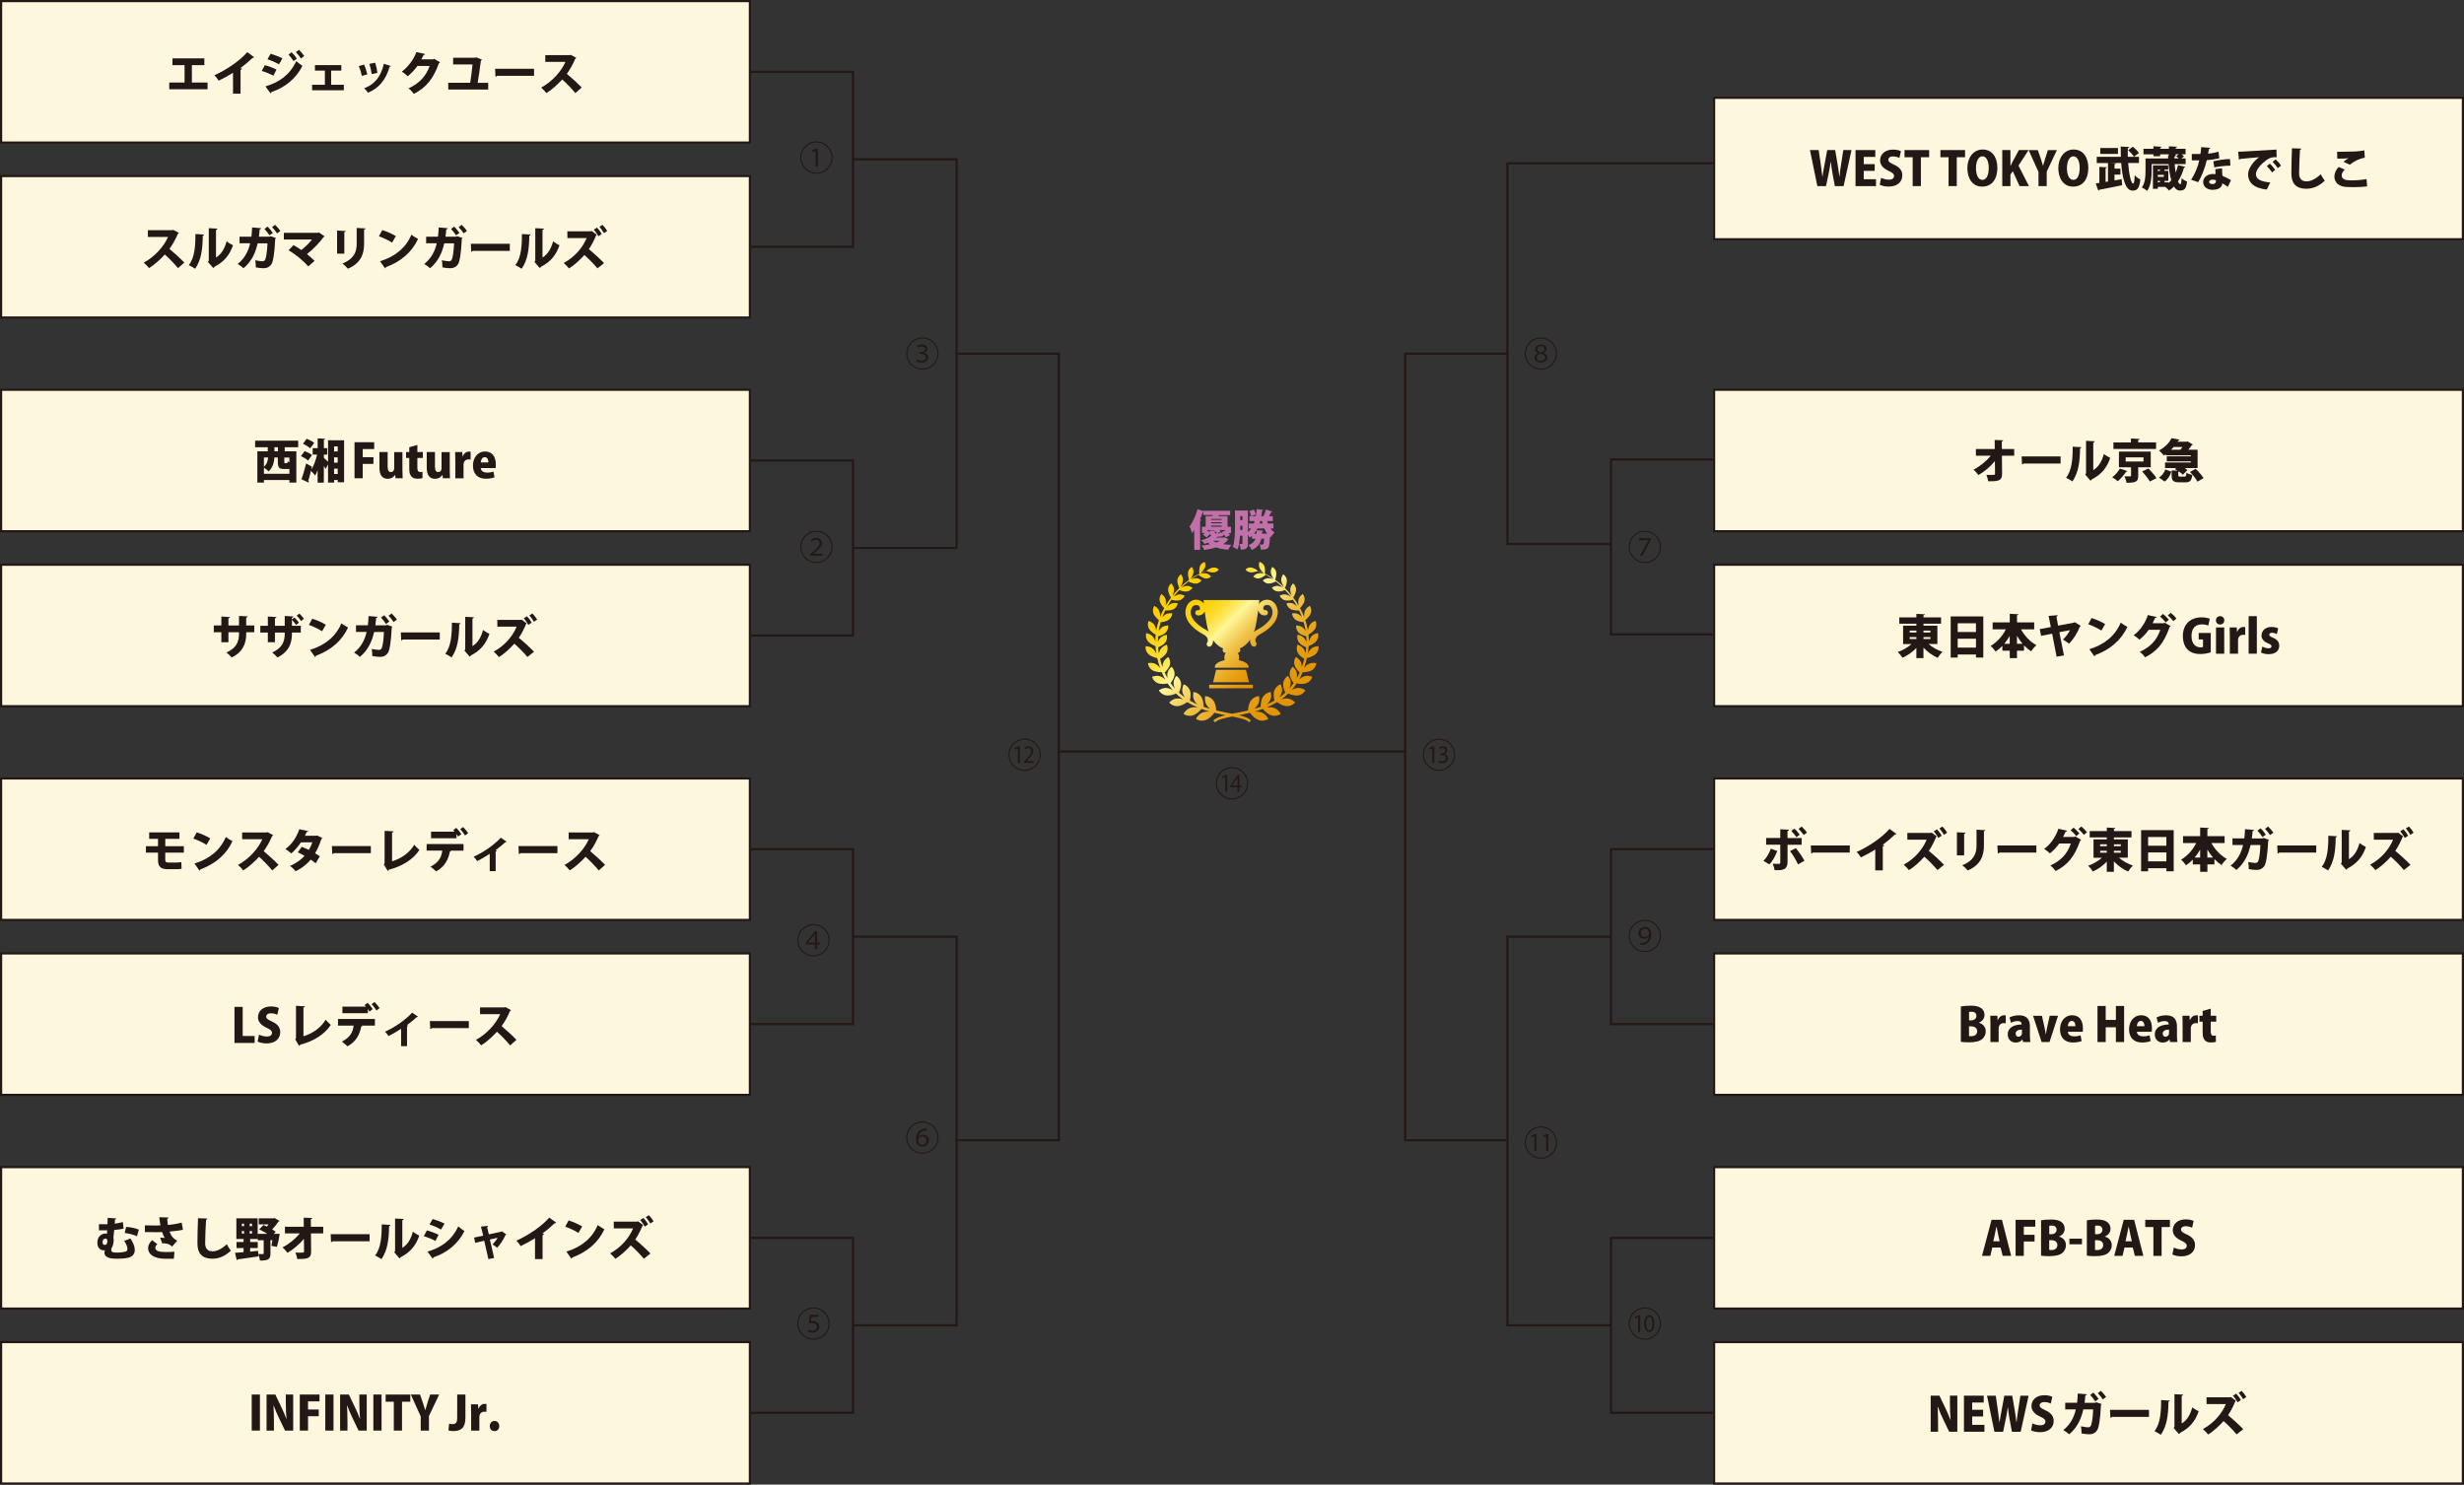 <?xml version="1.0" encoding="UTF-8"?>
<svg id="_レイヤー_2" data-name="レイヤー 2" xmlns="http://www.w3.org/2000/svg" xmlns:xlink="http://www.w3.org/1999/xlink" viewBox="0 0 852.01 513.46">
  <rect x="0" y="0" width="852.01" height="513.46" fill="#333333" stroke="none"/>
  <defs>
    <style>
      .cls-1 {
        fill: url(#linear-gradient-2);
      }

      .cls-2 {
        fill: none;
      }

      .cls-2, .cls-3 {
        stroke: #231815;
        stroke-miterlimit: 10;
        stroke-width: .75px;
      }

      .cls-4 {
        fill: #c170aa;
      }

      .cls-3 {
        fill: #fdf7dd;
      }

      .cls-5 {
        fill: url(#linear-gradient);
      }

      .cls-6 {
        fill: #231815;
      }
    </style>
    <linearGradient id="linear-gradient" x1="404.98" y1="201.66" x2="447.01" y2="243.7" gradientUnits="userSpaceOnUse">
      <stop offset="0" stop-color="#fdd000"/>
      <stop offset=".07" stop-color="#fdd003"/>
      <stop offset=".14" stop-color="#fdd30e"/>
      <stop offset=".2" stop-color="#fdd81f"/>
      <stop offset=".26" stop-color="#fdde38"/>
      <stop offset=".31" stop-color="#fee659"/>
      <stop offset=".37" stop-color="#fef080"/>
      <stop offset=".4" stop-color="#fff799"/>
      <stop offset=".5" stop-color="#f7db6e"/>
      <stop offset=".6" stop-color="#f0c147"/>
      <stop offset=".71" stop-color="#eaad28"/>
      <stop offset=".81" stop-color="#e69e11"/>
      <stop offset=".91" stop-color="#e39504"/>
      <stop offset="1" stop-color="#e39300"/>
    </linearGradient>
    <linearGradient id="linear-gradient-2" x1="412.86" y1="206.76" x2="438.69" y2="232.59" xlink:href="#linear-gradient"/>
  </defs>
  <g id="_レイヤー_1-2" data-name="レイヤー 1">
    <g>
      <path class="cls-6" d="M282.3,60.07c-3.08,0-5.58-2.49-5.58-5.58s2.49-5.58,5.58-5.58,5.58,2.49,5.58,5.58-2.52,5.58-5.58,5.58Zm-5.21-5.58c0,2.88,2.33,5.21,5.21,5.21s5.21-2.33,5.21-5.21-2.33-5.21-5.21-5.21-5.21,2.35-5.21,5.21Zm4.94-2.36h-.01l-1.03,.55-.16-.62,1.25-.65h.74v6.16h-.79v-5.45Z"/>
      <path class="cls-6" d="M318.95,127.86c-3.08,0-5.58-2.49-5.58-5.58s2.49-5.58,5.58-5.58,5.58,2.49,5.58,5.58-2.52,5.58-5.58,5.58Zm-5.21-5.58c0,2.88,2.33,5.21,5.21,5.21s5.21-2.33,5.21-5.21-2.33-5.21-5.21-5.21-5.21,2.35-5.21,5.21Zm3.37,2.04c.26,.17,.88,.42,1.5,.42,1.28,0,1.54-.8,1.54-1.15,0-.98-1.03-1.22-1.8-1.22h-.5v-.62h.53c.72,0,1.52-.29,1.52-1,0-.42-.28-.91-1.19-.91-.53,0-1.05,.2-1.36,.42l-.21-.59c.35-.25,1.03-.5,1.71-.5,1.37,0,1.87,.77,1.87,1.45,0,.64-.42,1.15-1.19,1.4v.02c.85,.17,1.45,.78,1.45,1.55,0,.88-.74,1.81-2.39,1.81-.78,0-1.42-.25-1.7-.46l.22-.62Z"/>
      <path class="cls-6" d="M354.29,266.6c-3.08,0-5.58-2.49-5.58-5.58s2.49-5.58,5.58-5.58,5.58,2.49,5.58,5.58-2.52,5.58-5.58,5.58Zm-5.21-5.58c0,2.88,2.33,5.21,5.21,5.21s5.21-2.33,5.21-5.21-2.33-5.21-5.21-5.21-5.21,2.35-5.21,5.21Zm2.87-2.21h-.01l-.94,.5-.14-.55,1.15-.63h.65v5.78h-.71v-5.1Zm2.13,5.04v-.47l.55-.6c1.27-1.4,1.93-2.11,1.93-2.99,0-.56-.28-1.08-1.06-1.08-.47,0-.85,.23-1.08,.42l-.18-.54c.34-.28,.84-.49,1.39-.49,1.24,0,1.63,.9,1.63,1.59,0,1.1-.77,1.94-1.94,3.13l-.37,.38v.02h2.43v.61h-3.31Z"/>
      <path class="cls-6" d="M497.58,266.6c-3.08,0-5.58-2.49-5.58-5.58s2.49-5.58,5.58-5.58,5.58,2.49,5.58,5.58-2.52,5.58-5.58,5.58Zm-5.21-5.58c0,2.88,2.33,5.21,5.21,5.21s5.21-2.33,5.21-5.21-2.33-5.21-5.21-5.21-5.21,2.35-5.21,5.21Zm2.87-2.21h-.01l-.94,.5-.14-.55,1.15-.63h.65v5.78h-.71v-5.1Zm2.3,4.21c.24,.14,.68,.3,1.15,.3,.97,0,1.27-.62,1.27-1.05,0-1.16-1.16-1.16-1.82-1.16v-.56h.3c.6,0,1.32-.29,1.32-.98,0-.47-.28-.85-.97-.85-.4,0-.76,.16-1.01,.32l-.17-.53c.26-.19,.79-.4,1.32-.4,1.09,0,1.55,.68,1.55,1.34,0,.58-.36,1.09-1.01,1.31h0c.68,.18,1.21,.71,1.21,1.49,0,.84-.63,1.69-1.99,1.69-.56,0-1.06-.18-1.31-.34l.16-.58Z"/>
      <path class="cls-6" d="M425.99,276.48c-3.08,0-5.58-2.49-5.58-5.58s2.49-5.58,5.58-5.58,5.58,2.49,5.58,5.58-2.52,5.58-5.58,5.58Zm-5.21-5.58c0,2.88,2.33,5.21,5.21,5.21s5.21-2.33,5.21-5.21-2.33-5.21-5.21-5.21-5.21,2.35-5.21,5.21Zm2.87-2.21h-.01l-.94,.5-.14-.55,1.15-.63h.65v5.78h-.71v-5.1Zm4.26,5.1v-1.52h-2.46v-.48l2.47-3.77h.64v3.67h.76v.58h-.76v1.52h-.65Zm0-2.1v-2.04c0-.28,.01-.54,.04-.8h-.02c-.16,.3-.26,.49-.41,.73l-1.45,2.09v.02h1.85Z"/>
      <path class="cls-6" d="M318.95,399.01c-3.08,0-5.58-2.5-5.58-5.58s2.49-5.58,5.58-5.58,5.58,2.49,5.58,5.58-2.52,5.58-5.58,5.58Zm-5.21-5.58c0,2.88,2.33,5.21,5.21,5.21s5.21-2.33,5.21-5.21-2.33-5.21-5.21-5.21-5.21,2.35-5.21,5.21Zm6.78-2.43c-.07-.01-.14-.01-.21-.01-.17,0-.35,.01-.56,.05-.84,.08-1.87,.54-2.19,2.16h.04c.42-.52,1.01-.72,1.64-.72,1.25,0,1.94,.92,1.94,1.88,0,1.12-.88,2.19-2.28,2.19-1.21,0-2.17-.84-2.17-2.6,0-2,1.2-3.39,2.89-3.57,.37-.05,.68-.07,.91-.06v.68Zm-.14,3.38c-.01-.67-.52-1.33-1.36-1.33-.73,0-1.52,.47-1.52,1.09s.25,1.82,1.49,1.82c.9,0,1.39-.83,1.39-1.58Z"/>
      <path class="cls-6" d="M282.3,194.73c-3.08,0-5.58-2.49-5.58-5.58s2.49-5.58,5.58-5.58,5.58,2.49,5.58,5.58-2.52,5.58-5.58,5.58Zm-5.21-5.58c0,2.88,2.33,5.21,5.21,5.21s5.21-2.33,5.21-5.21-2.33-5.21-5.21-5.21-5.21,2.35-5.21,5.21Zm3.11,3.02v-.5l.67-.6c1.98-1.74,2.54-2.33,2.55-3.13,0-.56-.31-1.23-1.37-1.23-.58,0-1.1,.29-1.45,.56l-.25-.56c.52-.43,1.18-.67,1.87-.67,1.51,0,2,1.06,2,1.76,0,1.18-.83,1.92-2.47,3.33l-.43,.35v.02h3.07v.67h-4.2Z"/>
      <path class="cls-6" d="M568.77,194.73c-3.08,0-5.58-2.49-5.58-5.58s2.49-5.58,5.58-5.58,5.58,2.49,5.58,5.58-2.52,5.58-5.58,5.58Zm-5.21-5.58c0,2.88,2.33,5.21,5.21,5.21s5.21-2.33,5.21-5.21-2.33-5.21-5.21-5.21-5.21,2.35-5.21,5.21Zm7.29-3.02v.59l-2.95,5.52h-.84l2.96-5.41v-.02h-3.27v-.67h4.1Z"/>
      <path class="cls-6" d="M532.81,127.86c-3.08,0-5.58-2.49-5.58-5.58s2.49-5.58,5.58-5.58,5.58,2.49,5.58,5.58-2.52,5.58-5.58,5.58Zm-5.21-5.58c0,2.88,2.33,5.21,5.21,5.21s5.21-2.33,5.21-5.21-2.33-5.21-5.21-5.21-5.21,2.35-5.21,5.21Zm4.26-.17c-.79-.3-1.05-.82-1.05-1.32,0-.95,.88-1.63,2.06-1.63s1.94,.65,1.94,1.5c0,.44-.2,1.04-1.1,1.39v.04c.9,.26,1.33,.83,1.33,1.51,0,1.16-1.07,1.8-2.24,1.8s-2.23-.61-2.23-1.68c0-.7,.42-1.25,1.29-1.57v-.04Zm-.5,1.56c0,.59,.53,1.16,1.45,1.16,.98,0,1.45-.6,1.45-1.13,0-.79-.6-1.16-1.63-1.34-.8,.18-1.27,.62-1.27,1.25v.06Zm.22-2.9c0,.59,.49,.94,1.39,1.1,.62-.14,1.1-.52,1.1-1.14,0-.42-.3-1.01-1.21-1.01-.85,0-1.28,.48-1.28,1.04Z"/>
      <path class="cls-6" d="M532.81,400.73c-3.08,0-5.58-2.5-5.58-5.58s2.49-5.58,5.58-5.58,5.58,2.5,5.58,5.58-2.52,5.58-5.58,5.58Zm-5.21-5.58c0,2.88,2.33,5.21,5.21,5.21s5.21-2.33,5.21-5.21-2.33-5.21-5.21-5.21-5.21,2.35-5.21,5.21Zm2.95-2.21h-.02l-.91,.5-.14-.55,1.14-.64h.65v5.78h-.71v-5.1Zm4.09,0h-.01l-.94,.5-.13-.55,1.14-.64h.65v5.78h-.71v-5.1Z"/>
      <path class="cls-6" d="M568.77,329.28c-3.08,0-5.58-2.5-5.58-5.58s2.49-5.58,5.58-5.58,5.58,2.5,5.58,5.58-2.52,5.58-5.58,5.58Zm-5.21-5.58c0,2.88,2.33,5.21,5.21,5.21s5.21-2.33,5.21-5.21-2.33-5.21-5.21-5.21-5.21,2.35-5.21,5.21Zm3.62,2.43c.07,.01,.14,.01,.22,.01,.16,0,.33-.01,.55-.05,.83-.08,1.93-.56,2.21-2.16h-.04c-.42,.52-1.01,.72-1.64,.72-1.25,0-1.94-.92-1.94-1.88,0-1.12,.89-2.19,2.28-2.19,1.21,0,2.17,.84,2.17,2.6,0,1.96-1.16,3.39-2.88,3.57-.38,.05-.7,.07-.92,.06v-.68Zm.14-3.38c0,.67,.52,1.33,1.34,1.33,.61,0,1.52-.37,1.52-1.09,0-.65-.26-1.82-1.47-1.82-.91,0-1.39,.83-1.39,1.58Z"/>
      <path class="cls-6" d="M568.77,463.35c-3.08,0-5.58-2.5-5.58-5.58s2.49-5.58,5.58-5.58,5.58,2.5,5.58,5.58-2.52,5.58-5.58,5.58Zm-5.21-5.58c0,2.88,2.33,5.21,5.21,5.21s5.21-2.33,5.21-5.21-2.33-5.21-5.21-5.21-5.21,2.35-5.21,5.21Zm2.87-2.21h-.01l-.94,.5-.14-.55,1.15-.64h.64v5.78h-.7v-5.1Zm2.1,2.23c0-1.87,.77-2.94,1.82-2.94,1.14,0,1.7,1.16,1.7,2.84,0,2.04-.76,2.99-1.8,2.99s-1.72-1.1-1.73-2.89Zm.71,.07c0,1.43,.41,2.23,1.04,2.23,.84,0,1.07-1.09,1.07-2.35,0-1.39-.3-2.3-1.04-2.3-.64,0-1.07,.84-1.07,2.24v.18Z"/>
      <path class="cls-6" d="M281.28,330.76c-3.08,0-5.58-2.49-5.58-5.58s2.49-5.58,5.58-5.58,5.58,2.49,5.58,5.58-2.52,5.58-5.58,5.58Zm-5.21-5.58c0,2.88,2.33,5.21,5.21,5.21s5.21-2.33,5.21-5.21-2.33-5.21-5.21-5.21-5.21,2.35-5.21,5.21Zm5.7,3.08v-1.62h-3.19v-.54l3.17-4.01h.8v3.91h.92v.64h-.92v1.62h-.78Zm0-2.25v-2.36c0-.22,.01-.54,.02-.75h-.02c-.14,.24-.3,.49-.44,.71l-1.99,2.39v.02h2.43Z"/>
      <path class="cls-6" d="M281.28,463.34c-3.08,0-5.58-2.49-5.58-5.58s2.49-5.58,5.58-5.58,5.58,2.49,5.58,5.58-2.52,5.58-5.58,5.58Zm-5.21-5.58c0,2.88,2.33,5.21,5.21,5.21s5.21-2.33,5.21-5.21-2.33-5.21-5.21-5.21-5.21,2.35-5.21,5.21Zm7.09-2.35h-2.51l-.23,1.56c.17-.04,.36-.06,.6-.06,1.2,0,2.29,.65,2.29,1.91,0,1.19-1,2.06-2.36,2.06-.77,0-1.37-.23-1.66-.41l.2-.62c.29,.17,.82,.37,1.45,.37,.86,0,1.54-.59,1.54-1.28,0-.8-.5-1.39-1.83-1.39-.38,0-.72,.05-.97,.08l.36-2.89h3.12v.67Z"/>
      <rect class="cls-3" x=".38" y=".38" width="258.92" height="48.93"/>
      <rect class="cls-3" x=".38" y="60.89" width="258.92" height="48.93"/>
      <rect class="cls-3" x=".38" y="134.8" width="258.92" height="48.93"/>
      <rect class="cls-3" x=".38" y="195.31" width="258.92" height="48.93"/>
      <rect class="cls-3" x=".38" y="269.23" width="258.92" height="48.93"/>
      <rect class="cls-3" x=".38" y="329.74" width="258.92" height="48.93"/>
      <rect class="cls-3" x=".38" y="403.65" width="258.92" height="48.93"/>
      <rect class="cls-3" x=".38" y="464.16" width="258.92" height="48.93"/>
      <rect class="cls-3" x="592.71" y="33.82" width="258.92" height="48.93"/>
      <rect class="cls-3" x="592.71" y="134.8" width="258.92" height="48.93"/>
      <rect class="cls-3" x="592.71" y="195.31" width="258.92" height="48.93"/>
      <rect class="cls-3" x="592.71" y="269.23" width="258.92" height="48.93"/>
      <rect class="cls-3" x="592.71" y="329.74" width="258.92" height="48.93"/>
      <rect class="cls-3" x="592.71" y="403.65" width="258.92" height="48.93"/>
      <rect class="cls-3" x="592.71" y="464.16" width="258.92" height="48.93"/>
      <polyline class="cls-2" points="259.3 24.84 294.96 24.84 294.96 85.35 259.3 85.35"/>
      <polyline class="cls-2" points="295.13 55.09 330.78 55.09 330.78 189.52 295.13 189.52"/>
      <polyline class="cls-2" points="330.46 122.31 366.12 122.31 366.12 394.35 330.46 394.35"/>
      <polyline class="cls-2" points="521.53 394.35 485.87 394.35 485.87 122.31 521.53 122.31"/>
      <polyline class="cls-2" points="295.13 323.95 330.78 323.95 330.78 458.37 295.13 458.37"/>
      <polyline class="cls-2" points="259.3 159.26 294.96 159.26 294.96 219.78 259.3 219.78"/>
      <polyline class="cls-2" points="259.3 293.69 294.96 293.69 294.96 354.2 259.3 354.2"/>
      <polyline class="cls-2" points="259.3 428.12 294.96 428.12 294.96 488.63 259.3 488.63"/>
      <polyline class="cls-2" points="592.71 488.63 557.06 488.63 557.06 428.12 592.71 428.12"/>
      <polyline class="cls-2" points="556.89 458.37 521.23 458.37 521.23 323.95 556.89 323.95"/>
      <polyline class="cls-2" points="556.89 188.14 521.23 188.14 521.23 56.48 592.71 56.48"/>
      <polyline class="cls-2" points="592.71 354.2 557.06 354.2 557.06 293.69 592.71 293.69"/>
      <polyline class="cls-2" points="592.71 219.41 557.06 219.41 557.06 158.9 592.71 158.9"/>
      <line class="cls-2" x1="366.12" y1="259.92" x2="485.87" y2="259.92"/>
      <g>
        <path class="cls-6" d="M59.64,20.19h11.02v2.34h-4.31v6.02h5.42v2.32h-13.24v-2.32h5.29v-6.02h-4.18v-2.34Z"/>
        <path class="cls-6" d="M80.57,25.17c-1.31,.85-3.4,2-4.97,2.74-.32-.55-.98-1.44-1.48-1.89,4.11-1.79,8.95-5.1,11.37-7.98l2.42,1.77c-.1,.13-.27,.21-.55,.19-1.26,1.21-2.73,2.45-4.24,3.56l.58,.19c-.05,.16-.21,.31-.52,.35v8.29h-2.61v-7.24Z"/>
        <path class="cls-6" d="M91.57,22.54c1.44,.39,2.98,.97,4.03,1.52l-1.06,2.11c-1.03-.55-2.65-1.23-4.03-1.63l1.06-2Zm.21,7.34c4.81-1.42,8.42-3.97,10.65-8.73,.48,.44,1.63,1.29,2.14,1.61-2.21,4.52-6.23,7.61-10.73,9.08,.03,.16-.05,.35-.27,.47l-1.79-2.44Zm1.81-11.29c1.44,.44,2.95,1.02,4.08,1.6l-1.21,2.06c-1.15-.66-2.56-1.29-3.98-1.76l1.11-1.9Zm7.24-.52c.63,.58,1.4,1.53,1.81,2.21l-1.14,.85c-.34-.58-1.23-1.73-1.74-2.24l1.08-.82Zm2.55-.85c.63,.6,1.42,1.55,1.82,2.16l-1.14,.85c-.37-.61-1.21-1.66-1.74-2.19l1.06-.82Z"/>
        <path class="cls-6" d="M118.02,22.52v1.9h-3.52v4.9h4.39v1.9h-10.97v-1.9h4.42v-4.9h-3.44v-1.9h9.11Z"/>
        <path class="cls-6" d="M125.89,22.33c.44,.95,.9,2.42,1.11,3.39l-1.87,.53c-.21-1.03-.63-2.42-1.06-3.4l1.82-.52Zm9.27,.5c-.05,.13-.21,.24-.44,.23-1.34,4.77-3.92,7.55-7.47,9-.26-.4-.89-1.16-1.34-1.53,3.26-1.18,5.79-3.71,6.82-8.48l2.42,.79Zm-5.45-1.13c.34,.94,.66,2.48,.79,3.5l-1.98,.42c-.13-1.08-.47-2.55-.79-3.53l1.98-.39Z"/>
        <path class="cls-6" d="M152.15,21.56c-.06,.15-.26,.26-.4,.34-1.89,5.29-4.36,8.4-8.66,10.56-.4-.55-1.13-1.39-1.84-1.89,3.94-1.81,6.16-4.45,7.31-7.76h-4.24c-.76,1.13-2.08,2.56-3.35,3.56-.47-.47-1.37-1.21-2.02-1.6,2.05-1.56,4.1-4.13,5.02-6.76l3.06,.68c-.07,.19-.29,.31-.55,.32-.24,.52-.55,1.02-.79,1.5h4.08l.36-.16,2.03,1.19Z"/>
        <path class="cls-6" d="M168.81,28.65v2.32h-13.81v-2.34h7.58c.31-1.68,.65-4.53,.81-6.34h-6.71v-2.32h7.61l.44-.13,1.92,.79c-.06,.16-.21,.27-.37,.34-.23,2.08-.81,5.85-1.11,7.68h3.64Z"/>
        <path class="cls-6" d="M171.2,23.78h13.47v2.45h-12.76c-.11,.16-.34,.27-.58,.31l-.13-2.76Z"/>
        <path class="cls-6" d="M199.26,19.99c-.06,.15-.19,.26-.34,.32-.92,2.1-1.65,3.45-2.92,5.23,1.5,1.23,3.74,3.26,5.14,4.73l-2.18,1.94c-1.16-1.44-3.34-3.68-4.55-4.73-1.56,1.69-3.5,3.48-5.47,4.71-.4-.53-1.27-1.44-1.82-1.89,3.79-2.05,6.95-5.58,8.4-8.89h-6.97v-2.34h8.37l.4-.11,1.92,1.03Z"/>
      </g>
      <g>
        <path class="cls-6" d="M640.22,51.9l-2.73,12.47h-3.03l-.84-4.55c-.21-1.16-.39-2.44-.55-3.94h-.03c-.23,1.48-.42,2.74-.68,3.95l-.95,4.53h-3l-2.56-12.47h3.02l.71,4.87c.21,1.45,.39,3,.56,4.37h.03c.19-1.44,.48-2.89,.76-4.4l.9-4.84h2.74l.84,4.94c.24,1.44,.43,2.77,.6,4.27h.05c.16-1.5,.35-2.9,.58-4.37l.74-4.84h2.84Z"/>
        <path class="cls-6" d="M648.69,64.37h-7.08v-12.47h6.84v2.37h-4v2.5h3.79v2.32h-3.79v2.9h4.24v2.37Z"/>
        <path class="cls-6" d="M656.77,54.62c-.45-.23-1.19-.52-2.19-.52-1.1,0-1.63,.53-1.63,1.15,0,.69,.52,1.03,2.03,1.73,1.98,.89,2.81,2.11,2.81,3.66,0,2.27-1.73,3.89-4.74,3.89-1.26,0-2.5-.32-3.08-.65l.48-2.39c.66,.34,1.71,.65,2.71,.65,1.19,0,1.77-.52,1.77-1.26s-.56-1.18-1.85-1.76c-1.97-.9-2.98-2.13-2.98-3.61,0-2.11,1.61-3.77,4.5-3.77,1.19,0,2.11,.26,2.71,.55l-.53,2.34Z"/>
        <path class="cls-6" d="M667.07,54.38h-2.86v9.98h-2.84v-9.98h-2.82v-2.48h8.52v2.48Z"/>
        <path class="cls-6" d="M679.47,54.38h-2.85v9.98h-2.84v-9.98h-2.82v-2.48h8.52v2.48Z"/>
        <path class="cls-6" d="M690.65,57.96c0,4.34-2.11,6.58-5.26,6.58-3.44,0-5.11-2.97-5.11-6.39s1.93-6.44,5.29-6.44c3.63,0,5.08,3.21,5.08,6.24Zm-7.39,.15c-.02,2.39,.79,4.1,2.23,4.1s2.18-1.71,2.18-4.15c0-2.18-.73-4-2.18-4s-2.23,1.9-2.23,4.05Z"/>
        <path class="cls-6" d="M701.57,64.37h-3.23l-2.35-5.15-.82,1.16v3.98h-2.82v-12.47h2.82v5.48h.05c.23-.5,.47-.98,.71-1.48l2.18-4h3.35l-3.5,5.37,3.61,7.1Z"/>
        <path class="cls-6" d="M711.25,51.9l-3.53,7.45v5.02h-2.84v-4.9l-3.42-7.56h3.18l1.02,2.92c.29,.85,.53,1.63,.77,2.48h.03c.21-.82,.45-1.61,.74-2.5l.93-2.9h3.11Z"/>
        <path class="cls-6" d="M722.1,57.96c0,4.34-2.11,6.58-5.26,6.58-3.44,0-5.11-2.97-5.11-6.39s1.93-6.44,5.29-6.44c3.63,0,5.08,3.21,5.08,6.24Zm-7.39,.15c-.02,2.39,.79,4.1,2.23,4.1s2.18-1.71,2.18-4.15c0-2.18-.73-4-2.18-4s-2.23,1.9-2.23,4.05Z"/>
        <path class="cls-6" d="M739.62,56.37h-3.74c.29,3.85,.98,7.11,1.74,7.13,.27,0,.47-.94,.52-2.87,.52,.55,1.31,1.16,1.95,1.42-.34,3.19-1.1,3.87-2.71,3.87-2.52-.02-3.53-4.42-3.9-9.55h-3.66v.02l1.81,.08c-.02,.18-.15,.27-.47,.34v1.52h2.05v2.05h-2.05v2.02l2.47-.44,.18,2.1c-2.87,.61-5.94,1.19-7.94,1.58-.03,.16-.18,.27-.31,.31l-.89-2.5c.39-.05,.81-.11,1.26-.18v-5.56l2.61,.15c-.02,.16-.15,.27-.47,.32v4.74l.84-.13v-6.4h-3.89v-2.15h8.34c-.05-1.19-.06-2.39-.06-3.56l3,.16c0,.19-.16,.31-.53,.37-.02,.48-.02,1-.02,1.5s0,1.02,.02,1.53h3.85v2.15Zm-7.27-5.19v2.06h-6.11v-2.06h6.11Zm5.15-.45c.77,.61,1.69,1.5,2.1,2.18l-1.73,1.31c-.36-.66-1.23-1.63-1.98-2.29l1.61-1.19Z"/>
        <path class="cls-6" d="M751.96,56.74c.08,1.1,.19,2.1,.34,2.95,.35-.81,.63-1.68,.82-2.58l2.55,.6c-.05,.16-.21,.26-.47,.24-.48,1.77-1.18,3.4-2.08,4.79,.27,.65,.55,.98,.76,.98,.26,0,.42-.53,.5-2.08,.52,.47,1.29,.97,1.87,1.13-.31,2.66-.98,3.13-2.56,3.13-.77,0-1.44-.5-1.98-1.39-.52,.53-1.06,.98-1.66,1.39-.29-.34-.84-.87-1.31-1.26h-2.6v.65h-1.69v-8.11h5.27v1.47h-1.26v.45h1.31v3.45h-1.31v.52h1.44v.23c.31-.31,.61-.63,.89-.97-.45-1.52-.76-3.42-.95-5.58h-5.84v2.34c0,2.15-.23,5.11-1.55,6.92-.39-.35-1.34-.97-1.84-1.19,1.18-1.61,1.27-3.95,1.27-5.76v-4.26h7.84l-.05-1.11,.29,.02v-.34h-3.02v.65h-2.32v-.65h-3.44v-1.9h3.44v-.87l2.81,.15c-.02,.18-.16,.29-.48,.35v.37h3.02v-.87l2.82,.15c-.02,.19-.15,.29-.48,.35v.37h3.42v1.9h-1.35c.31,.26,.61,.53,.79,.77l-.89,.66h1.48v1.95h-3.79Zm-5.1,1.9h-.73v.45h.73v-.45Zm1.35,1.84h-2.08v.68h2.08v-.68Zm-2.08,2.06v.52h.73v-.52h-.73Zm6.24-8.74c0,.18-.16,.29-.48,.34v.65h1.48c-.26-.27-.58-.56-.87-.79l.89-.65h-1.1v.45h.08Z"/>
        <path class="cls-6" d="M764.31,51.11c-.05,.16-.23,.32-.48,.37-.08,.5-.24,1.27-.32,1.66,.95-.06,2.53-.34,3.6-.71l.29,2.31c-1.34,.31-2.87,.55-4.32,.66-.73,2.87-1.66,5.32-2.97,7.6l-2.45-.84c1.29-1.98,2.32-4.39,2.81-6.71h-2.58v-2.19h2.97c.13-.74,.24-1.6,.29-2.37l3.18,.23Zm4.05,7.1c0,.82,.03,1.76,.11,2.6,.79,.34,2.21,1,2.98,1.53l-1.13,2.29c-.47-.4-1.37-.94-1.87-1.24-.02,.42-.27,2.26-3.37,2.26-1.34,0-3.27-.66-3.27-2.74,.03-1.68,1.65-2.73,3.29-2.73,.32,0,.65,.02,.98,.05-.03-.44-.03-1.16-.03-1.74l2.31-.27Zm-2.14,4.13c-.32-.15-.87-.21-1.18-.21-.69,0-1.14,.35-1.16,.77,0,.45,.45,.77,1.21,.77,.68,0,1.13-.39,1.13-.94v-.4Zm5.02-5.05c-1.73,.03-3.74,.21-5.58,.6l-.32-2.11c1.84-.44,3.98-.77,5.76-.77l.14,2.29Z"/>
        <path class="cls-6" d="M773.93,52.46c.5,0,1.32-.02,1.76-.05,2.06-.13,8.45-.52,11.48-.68l.05,2.63c-1.55-.03-2.29,.11-3.58,1.06-1.47,1.05-3.58,3.1-3.58,4.82s1.64,2.56,4.95,2.87l-1.21,2.45c-4.6-.5-6.45-2.55-6.45-5.29,0-1.82,1.61-4.27,3.77-5.89-2.11,.19-5.35,.45-6.53,.6-.03,.13-.26,.24-.42,.27l-.24-2.81Zm10.93,4.15c.65,.55,1.45,1.48,1.86,2.16l-1.11,.87c-.31-.58-1.26-1.71-1.79-2.19l1.05-.84Zm2-1.45c.69,.58,1.47,1.42,1.86,2.13l-1.1,.87c-.34-.56-1.23-1.66-1.81-2.16l1.05-.84Z"/>
        <path class="cls-6" d="M795.78,51.4c-.03,.19-.18,.34-.48,.39-.14,2.27-.31,5.81-.31,8.16,0,1.9,.98,2.77,2.55,2.77,1.42,0,3.1-.74,4.94-2.45,.27,.53,1.03,1.81,1.39,2.23-2.06,1.94-4.13,2.77-6.34,2.77-3.87,0-5.21-2.08-5.21-5.31,0-2.23,.1-6.76,.21-8.68l3.26,.11Z"/>
        <path class="cls-6" d="M818.51,64.46c-1.21,.18-3.08,.27-4.79,.27-1.44,0-2.76-.06-3.47-.21-2.15-.48-3.05-1.94-3.05-3.42,0-1.27,.61-2.48,1.47-3.35l2.11,.9c-.66,.63-1.06,1.34-1.06,1.97,0,1.73,1.94,1.76,3.69,1.76,1.6,0,3.48-.18,4.9-.45l.19,2.53Zm-8.18-8.52c.39-.32,1.15-.89,1.68-1.19v-.02c-.63,.11-2.68,.16-3.82,.13,0-.58-.02-1.85-.06-2.39,.31,.02,.76,.02,1.26,.02,1.58,0,3.81-.05,4.89-.1,.98-.05,2.26-.19,3.27-.37l.16,2.53c-2.05,.31-4,1.42-5.21,2.42l-2.16-1.03Z"/>
      </g>
      <g>
        <path class="cls-6" d="M696.47,157.6h-4.24l.06,6.26c.03,2.56-1.55,2.6-4.79,2.6-.1-.63-.37-1.61-.63-2.23,.4,.02,.85,.02,1.27,.02,1.6,0,1.71,0,1.71-.44l-.05-4.35c-1.56,1.94-3.61,3.63-5.68,4.85-.42-.6-1.11-1.37-1.74-1.85,2.23-1.15,4.42-2.92,6.02-4.85h-5.16v-2.31h6.52l-.03-3.13,2.94,.1c-.02,.18-.13,.32-.48,.37l.03,2.66h4.26v2.31Z"/>
        <path class="cls-6" d="M699.05,157.86h13.47v2.45h-12.76c-.11,.16-.34,.27-.58,.31l-.13-2.76Z"/>
        <path class="cls-6" d="M719.69,154.65c-.02,.19-.16,.35-.44,.39-.06,4.76-.55,8.4-2.63,11.45-.56-.37-1.52-.92-2.21-1.27,2.03-2.45,2.32-6.71,2.29-10.74l2.98,.18Zm4.13,7.95c1.92-1.15,3.03-3.24,3.66-5.58,.5,.42,1.63,1.06,2.21,1.35-1.16,3.35-3,5.69-6.4,7.44-.1,.18-.27,.34-.42,.44l-1.84-2.13,.29-.39v-11.27l3,.15c-.03,.19-.16,.37-.5,.44v9.56Z"/>
        <path class="cls-6" d="M735.68,162.94c-.08,.13-.24,.21-.47,.18-.68,1-1.82,2.42-2.92,3.31-.5-.45-1.39-1.06-1.92-1.37,1.05-.76,2.11-2.02,2.63-3l2.68,.89Zm9.85-9.92v2.24h-14.74v-2.24h6.05v-1.37l3.03,.16c-.02,.19-.16,.31-.52,.35v.85h6.18Zm-1.84,8.58h-4.34v3c0,1.92-.66,2.37-4.03,2.37-.1-.68-.42-1.61-.73-2.24,.48,.02,1.16,.03,1.6,.03,.6,0,.69,0,.69-.24v-2.92h-4.19v-5.42h11v5.42Zm-8.66-3.42v1.42h6.16v-1.42h-6.16Zm8.34,8.35c-.5-.94-1.69-2.42-2.65-3.48l2.16-1.03c.94,.98,2.21,2.37,2.81,3.34l-2.32,1.18Z"/>
        <path class="cls-6" d="M753.22,164.33c0,.45,.1,.5,.69,.5h1.48c.48,0,.58-.18,.65-1.35,.45,.34,1.4,.66,2.02,.79-.24,2.03-.84,2.55-2.44,2.55h-2.03c-2.18,0-2.66-.63-2.66-2.45v-1.68l2.06,.11c-.31-.19-.63-.37-.92-.52l.4-.4h-3.84v-1.94h8.94v-.37h-8.34v-1.76h8.34v-.34h-8.68v-.4c-.23,.16-.47,.32-.71,.48-.35-.55-1.11-1.35-1.64-1.73,2.16-1.18,3.58-2.77,4.37-4.27l2.79,.5c-.05,.18-.21,.29-.47,.29-.08,.15-.18,.27-.26,.42h3.1l.35-.11,1.84,1.08c-.08,.13-.23,.21-.4,.24-.27,.44-.69,1-1.15,1.56h3.18v6.34h-4.47c.37,.24,.71,.5,.95,.73l-1.55,1.58c-.31-.32-.81-.71-1.35-1.08-.07,.03-.15,.05-.26,.06v1.16Zm-2.39-1.19c-.47,1.32-1.15,2.58-2.34,3.4l-1.94-1.37c1.02-.65,1.79-1.68,2.18-2.81l2.1,.77Zm3.11-7.6c.24-.29,.5-.61,.73-.95h-3.06c-.27,.32-.56,.65-.89,.95h3.23Zm5.9,11.03c-.45-.92-1.6-2.34-2.58-3.35l1.95-1.08c.98,.94,2.19,2.26,2.74,3.23l-2.11,1.21Z"/>
      </g>
      <g>
        <path class="cls-6" d="M669.91,222.73h-3.06c1.29,1.13,3.08,2.13,4.85,2.73-.56,.48-1.31,1.42-1.68,2.05-1.79-.77-3.53-2.05-4.92-3.52v3.63h-2.45v-3.53c-1.35,1.44-3.05,2.63-4.82,3.39-.35-.58-1.1-1.5-1.61-1.97,1.74-.61,3.48-1.63,4.76-2.77h-2.92v-6.35h4.6v-.68h-5.92v-2.18h5.92v-1.23l2.95,.16c-.02,.18-.16,.29-.5,.35v.71h6.08v2.18h-6.08v.68h4.81v6.35Zm-9.56-4.63v.65h2.31v-.65h-2.31Zm0,2.24v.66h2.31v-.66h-2.31Zm7.16-2.24h-2.4v.65h2.4v-.65Zm0,2.9v-.66h-2.4v.66h2.4Z"/>
        <path class="cls-6" d="M674.52,213.19h11.27v14.23h-2.53v-1.06h-6.32v1.06h-2.42v-14.23Zm8.74,2.37h-6.32v3.02h6.32v-3.02Zm-6.32,8.42h6.32v-3.08h-6.32v3.08Z"/>
        <path class="cls-6" d="M703.38,217.66h-4.56c1.23,2.23,3.14,4.29,5.34,5.48-.58,.48-1.42,1.47-1.82,2.13-.89-.58-1.71-1.27-2.47-2.08v1.85h-2.43v2.56h-2.5v-2.56h-2.55v-1.66c-.71,.74-1.5,1.4-2.34,1.95-.4-.58-1.18-1.48-1.71-1.95,2.18-1.23,4.06-3.39,5.24-5.73h-4.56v-2.39h5.92v-2.98l3,.16c-.02,.18-.16,.29-.5,.35v2.47h5.95v2.39Zm-8.45,2.27c-.56,.98-1.19,1.9-1.89,2.73h1.89v-2.73Zm2.5,2.73h1.95c-.73-.84-1.37-1.77-1.95-2.77v2.77Z"/>
        <path class="cls-6" d="M719.52,216.49c-.06,.11-.19,.23-.35,.26-.81,2.13-2.24,4.4-3.76,5.87-.5-.47-1.47-1.1-2.08-1.44,1.13-1.02,2.08-2.45,2.42-3.23l-3.66,.71,1.6,8.02-2.55,.44-1.55-7.95-3.82,.74-.47-2.32,3.84-.73-.77-3.85,3.16-.24c0,.24-.21,.39-.45,.48l.56,3.13,5.58-1.05,.24-.13,2.06,1.29Z"/>
        <path class="cls-6" d="M723.23,213.76c1.6,.47,3.52,1.34,4.69,2.08l-1.29,2.24c-1.15-.76-3.06-1.65-4.56-2.19l1.16-2.13Zm-.77,10.77c5.31-1.61,9-4.76,10.84-9.18,.73,.58,1.58,1.05,2.31,1.45-2,4.39-5.82,7.84-11.1,9.76-.03,.18-.15,.35-.31,.44l-1.74-2.47Z"/>
        <path class="cls-6" d="M750.59,216.57c-.06,.15-.26,.26-.4,.34-1.97,5.65-4.42,8.39-8.45,10.42-.4-.55-1.13-1.39-1.84-1.89,3.66-1.69,5.84-3.95,7.1-7.61h-4.03c-.76,1.13-1.92,2.4-3.21,3.4-.45-.47-1.36-1.16-2-1.56,2.08-1.37,4.05-4.18,4.93-6.95l3.06,.68c-.06,.19-.29,.31-.55,.32-.24,.52-.63,1.34-.87,1.82h3.87l.35-.16,2.03,1.19Zm-2.66-4.23c.69,.52,1.55,1.42,2.02,1.98l-1.07,.95c-.39-.55-1.39-1.56-1.95-2.03l1-.9Zm2.68-.4c.68,.53,1.53,1.37,1.98,1.97l-1.08,.92c-.34-.48-1.27-1.47-1.9-2l1-.89Z"/>
        <path class="cls-6" d="M764.43,225.6c-.74,.27-2.19,.6-3.53,.6-1.97,0-3.39-.52-4.39-1.48-1.13-1.08-1.71-2.81-1.71-4.76,0-4.31,2.92-6.45,6.42-6.45,1.31,0,2.34,.24,2.89,.5l-.53,2.35c-.55-.24-1.23-.42-2.27-.42-2,0-3.52,1.18-3.52,4.02,0,2.65,1.37,3.92,3.08,3.92,.4,0,.73-.03,.89-.11v-2.61h-1.48v-2.24h4.16v6.69Z"/>
        <path class="cls-6" d="M767.68,215.99c-.85,0-1.45-.61-1.45-1.44s.61-1.45,1.45-1.45,1.45,.6,1.45,1.45-.63,1.44-1.45,1.44Zm1.42,10.1h-2.84v-9.08h2.84v9.08Z"/>
        <path class="cls-6" d="M776.33,219.6c-.19-.05-.4-.06-.69-.06-.73,0-1.4,.34-1.65,1.15-.08,.21-.11,.53-.11,.85v4.55h-2.84v-6.15c0-1.19-.03-2.11-.06-2.94h2.44l.11,1.52h.06c.45-1.19,1.4-1.69,2.15-1.69,.27,0,.42,.02,.6,.05v2.73Z"/>
        <path class="cls-6" d="M780.38,226.08h-2.84v-12.98h2.84v12.98Z"/>
        <path class="cls-6" d="M787.3,219.29c-.39-.21-1.03-.45-1.68-.45s-.95,.27-.95,.68c0,.37,.27,.6,1.27,1.02,1.58,.66,2.18,1.6,2.19,2.76,0,1.87-1.42,2.95-3.71,2.95-1.02,0-2.03-.24-2.61-.6l.48-2.03c.45,.27,1.39,.6,2.11,.6s1.05-.24,1.05-.68-.26-.66-1.18-1.03c-1.74-.73-2.27-1.74-2.27-2.68,0-1.71,1.35-3,3.48-3,.93,0,1.74,.23,2.29,.48l-.48,1.98Z"/>
      </g>
      <g>
        <path class="cls-6" d="M614.54,294.35c-.74,1.84-1.6,3.47-2.71,4.6l-2.06-1.23c1.03-1,1.9-2.4,2.55-4.21l2.23,.84Zm3.56-2.21v6.11c0,1.14-.42,1.89-1.07,2.27-.76,.45-1.68,.45-3.39,.44-.11-.63-.39-1.56-.66-2.24,.63,.03,1.74,.05,2.08,.05,.43,0,.53-.15,.53-.48v-6.15h-4.89v-2.32h4.89v-3l3.03,.13c-.03,.21-.18,.39-.53,.44v2.44h4.89v2.32h-4.89Zm2.87,1.21c1.13,1.31,2.31,3.1,2.98,4.34l-2.23,1.27c-.55-1.29-1.89-3.52-2.77-4.61l2.02-1Zm-.48-6.77c.63,.55,1.42,1.52,1.82,2.1l-1.13,.86c-.35-.56-1.26-1.66-1.77-2.15l1.08-.81Zm2.48-.71c.65,.58,1.45,1.48,1.86,2.06l-1.13,.85c-.37-.56-1.27-1.58-1.79-2.1l1.06-.82Z"/>
        <path class="cls-6" d="M626.15,292.42h13.47v2.45h-12.76c-.11,.16-.34,.27-.58,.31l-.13-2.76Z"/>
        <path class="cls-6" d="M648.43,293.8c-1.31,.86-3.4,2-4.97,2.74-.32-.55-.98-1.44-1.48-1.89,4.11-1.79,8.95-5.1,11.37-7.98l2.42,1.77c-.1,.13-.27,.21-.55,.19-1.26,1.21-2.73,2.45-4.24,3.56l.58,.19c-.05,.16-.21,.31-.52,.36v8.29h-2.61v-7.24Z"/>
        <path class="cls-6" d="M669.72,289.29s-.15,.1-.21,.11c-.47,1.21-1.47,3.31-2.55,4.89,1.47,1.18,3.81,3.29,5.26,4.81l-2.29,1.81c-1.24-1.52-3.29-3.56-4.52-4.61-1.53,1.69-3.35,3.42-5.32,4.64-.42-.53-1.24-1.4-1.82-1.89,3.79-2.05,6.56-5.32,7.93-8.63h-6.66l-.02-2.34h8.02l.4-.11,1.77,1.32Zm.06-2.48c.64,.68,1.24,1.48,1.61,2.23l-1.14,.77c-.36-.64-.97-1.61-1.6-2.27l1.13-.73Zm1.89-.95c.6,.6,1.27,1.5,1.63,2.11l-1.11,.76c-.32-.6-1.11-1.65-1.58-2.21l1.06-.66Z"/>
        <path class="cls-6" d="M676.67,295.84v-8l3,.16c-.02,.18-.16,.31-.5,.35v7.48h-2.5Zm9.84-8.73c-.02,.18-.16,.31-.5,.36v5c0,3.44-1.11,6.66-5.6,8.58-.39-.48-1.32-1.4-1.89-1.81,4.16-1.63,4.93-4.26,4.93-6.79v-5.5l3.05,.16Z"/>
        <path class="cls-6" d="M690.67,292.42h13.47v2.45h-12.76c-.11,.16-.34,.27-.58,.31l-.13-2.76Z"/>
        <path class="cls-6" d="M719.65,290.48c-.06,.15-.26,.26-.4,.34-1.97,5.64-4.42,8.39-8.45,10.42-.4-.55-1.13-1.39-1.84-1.89,3.66-1.69,5.84-3.95,7.1-7.61h-4.03c-.76,1.13-1.92,2.4-3.21,3.4-.45-.47-1.36-1.16-2-1.56,2.08-1.37,4.05-4.18,4.93-6.95l3.06,.68c-.06,.19-.29,.31-.55,.32-.24,.52-.63,1.34-.87,1.82h3.87l.35-.16,2.03,1.19Zm-2.66-4.23c.69,.52,1.55,1.42,2.02,1.98l-1.07,.95c-.39-.55-1.39-1.56-1.95-2.03l1-.9Zm2.68-.4c.68,.53,1.53,1.37,1.98,1.97l-1.08,.92c-.34-.48-1.27-1.47-1.9-2l1-.89Z"/>
        <path class="cls-6" d="M735.75,296.64h-3.06c1.29,1.13,3.08,2.13,4.85,2.73-.56,.48-1.31,1.42-1.68,2.05-1.79-.77-3.53-2.05-4.92-3.52v3.63h-2.45v-3.53c-1.35,1.44-3.05,2.63-4.82,3.39-.35-.58-1.1-1.5-1.61-1.97,1.74-.61,3.48-1.63,4.76-2.77h-2.92v-6.35h4.6v-.68h-5.92v-2.18h5.92v-1.23l2.95,.16c-.02,.18-.16,.29-.5,.35v.71h6.08v2.18h-6.08v.68h4.81v6.35Zm-9.56-4.63v.65h2.31v-.65h-2.31Zm0,2.24v.66h2.31v-.66h-2.31Zm7.16-2.24h-2.4v.65h2.4v-.65Zm0,2.9v-.66h-2.4v.66h2.4Z"/>
        <path class="cls-6" d="M740.36,287.11h11.27v14.23h-2.53v-1.06h-6.32v1.06h-2.42v-14.23Zm8.74,2.37h-6.32v3.02h6.32v-3.02Zm-6.32,8.42h6.32v-3.08h-6.32v3.08Z"/>
        <path class="cls-6" d="M769.22,291.58h-4.56c1.23,2.23,3.14,4.29,5.34,5.48-.58,.48-1.42,1.47-1.82,2.13-.89-.58-1.71-1.27-2.47-2.08v1.85h-2.43v2.56h-2.5v-2.56h-2.55v-1.66c-.71,.74-1.5,1.4-2.34,1.95-.4-.58-1.18-1.48-1.71-1.95,2.18-1.23,4.06-3.39,5.24-5.73h-4.56v-2.39h5.92v-2.98l3,.16c-.02,.18-.16,.29-.5,.35v2.47h5.95v2.39Zm-8.45,2.27c-.56,.98-1.19,1.9-1.89,2.73h1.89v-2.73Zm2.5,2.73h1.95c-.73-.84-1.37-1.77-1.95-2.77v2.77Z"/>
        <path class="cls-6" d="M784.54,290.42c-.05,.11-.11,.23-.23,.29-.24,5.02-.73,7.89-1.34,8.81-.6,.9-1.53,1.35-2.65,1.35-.82,0-1.69-.1-2.73-.29,.02-.66-.08-1.81-.19-2.47,.89,.19,2,.35,2.42,.35,.45,0,.79-.13,1.02-.6,.31-.61,.68-2.82,.77-5.6h-3.39c-.73,3.03-1.9,6.1-4.9,8.61-.45-.42-1.39-1.13-2.02-1.48,2.63-2.05,3.79-4.77,4.31-7.14h-3.66v-2.29h4.11c.15-1.1,.16-2,.23-3.19l3.14,.26c-.03,.19-.19,.34-.52,.39-.1,.95-.13,1.66-.26,2.56h3.61l.45-.18,1.81,.61Zm-2.87-3.95c.63,.58,1.4,1.56,1.81,2.18l-1.15,.84c-.35-.58-1.24-1.69-1.74-2.21l1.08-.81Zm2.61-.61c.63,.58,1.42,1.52,1.82,2.11l-1.15,.84c-.34-.56-1.23-1.63-1.74-2.14l1.06-.81Z"/>
        <path class="cls-6" d="M787.44,292.42h13.47v2.45h-12.76c-.11,.16-.34,.27-.58,.31l-.13-2.76Z"/>
        <path class="cls-6" d="M808.09,289.21c-.02,.19-.16,.36-.44,.39-.06,4.76-.55,8.4-2.63,11.45-.56-.37-1.52-.92-2.21-1.27,2.03-2.45,2.32-6.71,2.29-10.74l2.98,.18Zm4.13,7.95c1.92-1.15,3.03-3.24,3.66-5.58,.5,.42,1.63,1.06,2.21,1.35-1.16,3.36-3,5.69-6.4,7.44-.1,.18-.27,.34-.42,.44l-1.84-2.13,.29-.39v-11.27l3,.15c-.03,.19-.16,.37-.5,.44v9.56Z"/>
        <path class="cls-6" d="M831.01,289.29s-.15,.1-.21,.11c-.47,1.21-1.47,3.31-2.55,4.89,1.47,1.18,3.81,3.29,5.26,4.81l-2.29,1.81c-1.24-1.52-3.29-3.56-4.52-4.61-1.53,1.69-3.35,3.42-5.32,4.64-.42-.53-1.24-1.4-1.82-1.89,3.79-2.05,6.56-5.32,7.93-8.63h-6.66l-.02-2.34h8.02l.4-.11,1.77,1.32Zm.06-2.48c.64,.68,1.24,1.48,1.61,2.23l-1.14,.77c-.36-.64-.97-1.61-1.6-2.27l1.13-.73Zm1.89-.95c.6,.6,1.27,1.5,1.63,2.11l-1.11,.76c-.32-.6-1.11-1.65-1.58-2.21l1.06-.66Z"/>
      </g>
      <g>
        <path class="cls-6" d="M684.29,353.74c1.47,.39,2.35,1.53,2.35,2.98,0,.98-.42,1.92-1.16,2.58-.85,.76-2.27,1.19-4.68,1.19-1.21,0-2.14-.08-2.77-.18v-12.23c.74-.14,2.06-.26,3.37-.26,1.48,0,2.6,.16,3.52,.76,.81,.52,1.29,1.37,1.29,2.42s-.58,2.13-1.92,2.68v.05Zm-2.77-.84c1.19,0,1.89-.65,1.89-1.55,0-1-.69-1.44-1.64-1.44-.44,0-.71,.03-.9,.08v2.9h.66Zm-.66,5.42c.21,.05,.45,.05,.79,.05,1.08,0,2.03-.52,2.03-1.72s-1.06-1.69-2.1-1.69h-.73v3.37Z"/>
        <path class="cls-6" d="M693.55,353.9c-.19-.05-.4-.06-.69-.06-.73,0-1.4,.34-1.65,1.14-.08,.21-.11,.53-.11,.86v4.55h-2.84v-6.15c0-1.19-.03-2.11-.06-2.94h2.44l.11,1.52h.06c.45-1.19,1.4-1.69,2.15-1.69,.27,0,.42,.02,.6,.05v2.73Z"/>
        <path class="cls-6" d="M701.92,358.24c0,.81,.03,1.6,.15,2.15h-2.55l-.16-.87h-.05c-.55,.73-1.4,1.05-2.34,1.05-1.65,0-2.73-1.26-2.73-2.79,0-2.4,2.15-3.44,4.82-3.45,0-.69-.31-1.19-1.45-1.19-.85,0-1.66,.26-2.24,.61l-.52-1.84c.58-.32,1.76-.77,3.32-.77,3,0,3.74,1.9,3.74,3.92v3.19Zm-2.76-2.14c-1.18,0-2.18,.34-2.18,1.39,0,.74,.45,1.06,.95,1.06,.58,0,1.23-.42,1.23-1.27v-1.18Z"/>
        <path class="cls-6" d="M711.64,351.3l-2.95,9.08h-2.74l-2.95-9.06h3.06l.9,3.98c.18,.79,.31,1.53,.44,2.36h.05c.11-.84,.24-1.53,.42-2.36l.87-4h2.9Z"/>
        <path class="cls-6" d="M719.79,360.05c-.84,.34-1.92,.5-3,.5-2.85,0-4.47-1.71-4.47-4.55,0-2.6,1.52-4.87,4.23-4.87,2.16,0,3.69,1.45,3.69,4.53,0,.44-.02,.89-.08,1.19h-5.13c.06,1.08,1.03,1.58,2.21,1.58,.82,0,1.53-.14,2.18-.35l.37,1.97Zm-2.15-5.14c0-.81-.26-1.82-1.24-1.82s-1.34,1.06-1.39,1.82h2.63Z"/>
        <path class="cls-6" d="M734.48,360.39h-2.84v-5.1h-3.52v5.1h-2.84v-12.47h2.84v4.82h3.52v-4.82h2.84v12.47Z"/>
        <path class="cls-6" d="M743.66,360.05c-.84,.34-1.92,.5-3,.5-2.85,0-4.47-1.71-4.47-4.55,0-2.6,1.52-4.87,4.23-4.87,2.16,0,3.69,1.45,3.69,4.53,0,.44-.02,.89-.08,1.19h-5.13c.06,1.08,1.03,1.58,2.21,1.58,.82,0,1.53-.14,2.18-.35l.37,1.97Zm-2.15-5.14c0-.81-.26-1.82-1.24-1.82s-1.34,1.06-1.39,1.82h2.63Z"/>
        <path class="cls-6" d="M752.77,358.24c0,.81,.03,1.6,.15,2.15h-2.55l-.16-.87h-.05c-.55,.73-1.4,1.05-2.34,1.05-1.65,0-2.73-1.26-2.73-2.79,0-2.4,2.15-3.44,4.82-3.45,0-.69-.31-1.19-1.45-1.19-.85,0-1.66,.26-2.24,.61l-.52-1.84c.58-.32,1.76-.77,3.32-.77,3,0,3.74,1.9,3.74,3.92v3.19Zm-2.76-2.14c-1.18,0-2.18,.34-2.18,1.39,0,.74,.45,1.06,.95,1.06,.58,0,1.23-.42,1.23-1.27v-1.18Z"/>
        <path class="cls-6" d="M760,353.9c-.19-.05-.4-.06-.69-.06-.73,0-1.4,.34-1.65,1.14-.08,.21-.11,.53-.11,.86v4.55h-2.84v-6.15c0-1.19-.03-2.11-.06-2.94h2.44l.11,1.52h.06c.45-1.19,1.4-1.69,2.15-1.69,.27,0,.42,.02,.6,.05v2.73Z"/>
        <path class="cls-6" d="M761.63,349.64l2.81-.79v2.45h1.89v2.05h-1.89v3.42c0,1.06,.34,1.45,1.02,1.45,.32,0,.5-.02,.74-.08l.02,2.19c-.36,.11-.98,.21-1.74,.21-2.79,0-2.84-2.39-2.84-3.42v-3.77h-1.11v-2.05h1.11v-1.66Z"/>
      </g>
      <g>
        <path class="cls-6" d="M695.44,434.35h-2.94l-.73-2.9h-2.87l-.68,2.9h-2.87l3.29-12.47h3.6l3.19,12.47Zm-4-5.05l-.55-2.5c-.16-.74-.37-1.85-.53-2.61h-.03c-.16,.76-.37,1.9-.52,2.61l-.56,2.5h2.19Z"/>
        <path class="cls-6" d="M696.96,434.35v-12.47h6.81v2.37h-3.97v2.81h3.71v2.32h-3.71v4.97h-2.84Z"/>
        <path class="cls-6" d="M712.02,427.7c1.47,.39,2.35,1.53,2.35,2.98,0,.98-.42,1.92-1.16,2.58-.86,.76-2.27,1.19-4.68,1.19-1.21,0-2.14-.08-2.77-.18v-12.23c.74-.15,2.06-.26,3.37-.26,1.48,0,2.6,.16,3.52,.76,.81,.52,1.29,1.37,1.29,2.42s-.58,2.13-1.92,2.68v.05Zm-2.77-.84c1.19,0,1.89-.64,1.89-1.55,0-1-.69-1.44-1.64-1.44-.44,0-.71,.03-.9,.08v2.9h.66Zm-.66,5.42c.21,.05,.45,.05,.79,.05,1.08,0,2.03-.52,2.03-1.73s-1.06-1.69-2.1-1.69h-.73v3.37Z"/>
        <path class="cls-6" d="M715.57,428.4h4.34v1.94h-4.34v-1.94Z"/>
        <path class="cls-6" d="M727.86,427.7c1.47,.39,2.35,1.53,2.35,2.98,0,.98-.42,1.92-1.16,2.58-.85,.76-2.27,1.19-4.68,1.19-1.21,0-2.14-.08-2.77-.18v-12.23c.74-.15,2.06-.26,3.37-.26,1.48,0,2.6,.16,3.52,.76,.81,.52,1.29,1.37,1.29,2.42s-.58,2.13-1.92,2.68v.05Zm-2.77-.84c1.19,0,1.89-.64,1.89-1.55,0-1-.69-1.44-1.64-1.44-.44,0-.71,.03-.9,.08v2.9h.66Zm-.66,5.42c.21,.05,.45,.05,.79,.05,1.08,0,2.03-.52,2.03-1.73s-1.06-1.69-2.1-1.69h-.73v3.37Z"/>
        <path class="cls-6" d="M741.15,434.35h-2.94l-.73-2.9h-2.87l-.68,2.9h-2.87l3.29-12.47h3.6l3.19,12.47Zm-4-5.05l-.55-2.5c-.16-.74-.37-1.85-.53-2.61h-.03c-.16,.76-.37,1.9-.52,2.61l-.56,2.5h2.19Z"/>
        <path class="cls-6" d="M750.3,424.37h-2.85v9.98h-2.84v-9.98h-2.82v-2.48h8.52v2.48Z"/>
        <path class="cls-6" d="M757.98,424.61c-.45-.23-1.19-.52-2.19-.52-1.1,0-1.63,.53-1.63,1.14,0,.69,.52,1.03,2.03,1.73,1.98,.89,2.81,2.11,2.81,3.66,0,2.27-1.73,3.89-4.74,3.89-1.26,0-2.5-.32-3.08-.65l.48-2.39c.66,.34,1.71,.65,2.71,.65,1.19,0,1.77-.52,1.77-1.26s-.56-1.18-1.85-1.76c-1.97-.9-2.98-2.13-2.98-3.61,0-2.11,1.61-3.77,4.5-3.77,1.19,0,2.11,.26,2.71,.55l-.53,2.34Z"/>
      </g>
      <g>
        <path class="cls-6" d="M676.81,495.17h-2.82l-2.18-4.53c-.58-1.19-1.29-2.82-1.74-4.11h-.07c.08,1.45,.15,3.36,.15,5.58v3.06h-2.55v-12.47h3.03l2.13,4.47c.56,1.11,1.24,2.71,1.71,3.97h.03c-.14-1.45-.24-3.4-.24-5.47v-2.97h2.55v12.47Z"/>
        <path class="cls-6" d="M686.18,495.17h-7.08v-12.47h6.84v2.37h-4v2.5h3.79v2.32h-3.79v2.9h4.24v2.37Z"/>
        <path class="cls-6" d="M701.45,482.71l-2.73,12.47h-3.03l-.84-4.55c-.21-1.16-.39-2.44-.55-3.93h-.03c-.23,1.48-.42,2.74-.68,3.95l-.95,4.53h-3l-2.56-12.47h3.02l.71,4.87c.21,1.45,.39,3,.56,4.37h.03c.19-1.44,.48-2.89,.76-4.4l.9-4.84h2.74l.84,4.94c.24,1.44,.43,2.77,.6,4.27h.05c.16-1.5,.35-2.9,.58-4.37l.74-4.84h2.84Z"/>
        <path class="cls-6" d="M709.11,485.43c-.45-.23-1.19-.52-2.19-.52-1.1,0-1.63,.53-1.63,1.14,0,.69,.52,1.03,2.03,1.73,1.98,.89,2.81,2.11,2.81,3.66,0,2.27-1.73,3.89-4.74,3.89-1.26,0-2.5-.32-3.08-.65l.48-2.39c.66,.34,1.71,.65,2.71,.65,1.19,0,1.77-.52,1.77-1.26s-.56-1.18-1.85-1.76c-1.97-.9-2.98-2.13-2.98-3.61,0-2.11,1.61-3.77,4.5-3.77,1.19,0,2.11,.26,2.71,.55l-.53,2.34Z"/>
        <path class="cls-6" d="M726.71,485.59c-.05,.11-.11,.23-.23,.29-.24,5.02-.73,7.89-1.34,8.81-.6,.9-1.53,1.36-2.65,1.36-.82,0-1.69-.1-2.73-.29,.02-.66-.08-1.81-.19-2.47,.89,.19,2,.36,2.42,.36,.45,0,.79-.13,1.02-.6,.31-.61,.68-2.82,.77-5.6h-3.39c-.73,3.03-1.9,6.1-4.9,8.61-.45-.42-1.39-1.13-2.02-1.48,2.63-2.05,3.79-4.77,4.31-7.15h-3.66v-2.29h4.11c.15-1.1,.16-2,.23-3.19l3.14,.26c-.03,.19-.19,.34-.52,.39-.1,.95-.13,1.66-.26,2.56h3.61l.45-.18,1.81,.61Zm-2.87-3.95c.63,.58,1.4,1.56,1.81,2.18l-1.15,.84c-.35-.58-1.24-1.69-1.74-2.21l1.08-.81Zm2.61-.61c.63,.58,1.42,1.52,1.82,2.11l-1.15,.84c-.34-.56-1.23-1.63-1.74-2.15l1.06-.81Z"/>
        <path class="cls-6" d="M729.61,487.59h13.47v2.45h-12.76c-.11,.16-.34,.27-.58,.31l-.13-2.76Z"/>
        <path class="cls-6" d="M750.26,484.38c-.02,.19-.16,.35-.44,.39-.06,4.76-.55,8.4-2.63,11.45-.56-.37-1.52-.92-2.21-1.27,2.03-2.45,2.32-6.71,2.29-10.74l2.98,.18Zm4.13,7.95c1.92-1.15,3.03-3.24,3.66-5.58,.5,.42,1.63,1.06,2.21,1.35-1.16,3.35-3,5.69-6.4,7.44-.1,.18-.27,.34-.42,.44l-1.84-2.13,.29-.39v-11.27l3,.14c-.03,.19-.16,.37-.5,.44v9.56Z"/>
        <path class="cls-6" d="M773.18,484.47s-.15,.1-.21,.11c-.47,1.21-1.47,3.31-2.55,4.89,1.47,1.18,3.81,3.29,5.26,4.81l-2.29,1.81c-1.24-1.52-3.29-3.56-4.52-4.61-1.53,1.69-3.35,3.42-5.32,4.65-.42-.53-1.24-1.4-1.82-1.89,3.79-2.05,6.56-5.32,7.93-8.63h-6.66l-.02-2.34h8.02l.4-.11,1.77,1.32Zm.06-2.48c.64,.68,1.24,1.48,1.61,2.23l-1.14,.77c-.36-.65-.97-1.61-1.6-2.27l1.13-.73Zm1.89-.95c.6,.6,1.27,1.5,1.63,2.11l-1.11,.76c-.32-.6-1.11-1.64-1.58-2.21l1.06-.66Z"/>
      </g>
      <g>
        <path class="cls-6" d="M61.85,80.53c-.06,.15-.19,.26-.34,.32-.92,2.1-1.64,3.45-2.92,5.23,1.5,1.23,3.74,3.26,5.14,4.73l-2.18,1.94c-1.16-1.44-3.34-3.68-4.55-4.73-1.56,1.69-3.5,3.48-5.47,4.71-.4-.53-1.27-1.44-1.82-1.89,3.79-2.05,6.95-5.58,8.4-8.89h-6.97v-2.34h8.37l.4-.11,1.92,1.03Z"/>
        <path class="cls-6" d="M70.56,81.11c-.02,.19-.16,.35-.44,.39-.06,4.76-.55,8.4-2.63,11.45-.56-.37-1.52-.92-2.21-1.27,2.03-2.45,2.32-6.71,2.29-10.74l2.98,.18Zm4.13,7.95c1.92-1.15,3.03-3.24,3.66-5.58,.5,.42,1.63,1.06,2.21,1.35-1.16,3.35-3,5.69-6.4,7.44-.1,.18-.28,.34-.42,.44l-1.84-2.13,.29-.39v-11.27l3,.15c-.03,.19-.16,.37-.5,.44v9.56Z"/>
        <path class="cls-6" d="M95.39,82.32c-.05,.11-.11,.23-.22,.29-.24,5.02-.73,7.89-1.34,8.81-.6,.9-1.53,1.35-2.64,1.35-.82,0-1.69-.1-2.73-.29,.02-.66-.08-1.81-.19-2.47,.89,.19,2,.35,2.42,.35,.45,0,.79-.13,1.02-.6,.31-.61,.68-2.82,.78-5.6h-3.39c-.72,3.03-1.9,6.1-4.9,8.61-.45-.42-1.39-1.13-2.02-1.48,2.63-2.05,3.79-4.77,4.31-7.15h-3.66v-2.29h4.11c.14-1.1,.16-2,.23-3.19l3.14,.26c-.03,.19-.19,.34-.52,.39-.1,.95-.13,1.66-.26,2.56h3.61l.45-.18,1.81,.61Zm-2.87-3.95c.63,.58,1.4,1.56,1.81,2.18l-1.14,.84c-.36-.58-1.24-1.69-1.74-2.21l1.08-.81Zm2.61-.61c.63,.58,1.42,1.52,1.82,2.11l-1.14,.84c-.34-.56-1.23-1.63-1.74-2.15l1.06-.81Z"/>
        <path class="cls-6" d="M112.22,81.72c-.06,.15-.19,.24-.39,.31-1.27,1.87-3.63,4.26-5.69,5.85,.81,.65,2,1.65,2.64,2.35l-2.18,1.9c-1.84-2.08-4.55-4.27-6.82-5.58l1.71-1.77c.89,.47,1.86,1.11,2.71,1.69,1.45-1.11,2.87-2.58,3.69-3.63h-9.74v-2.32h11.71l.32-.18,2.03,1.37Z"/>
        <path class="cls-6" d="M116.56,87.74v-8l3,.16c-.02,.18-.16,.31-.5,.35v7.48h-2.5Zm9.84-8.73c-.02,.18-.16,.31-.5,.35v5c0,3.44-1.11,6.66-5.6,8.58-.39-.48-1.32-1.4-1.89-1.81,4.16-1.63,4.93-4.26,4.93-6.79v-5.5l3.05,.16Z"/>
        <path class="cls-6" d="M132.18,79.58c1.6,.47,3.52,1.34,4.69,2.08l-1.29,2.24c-1.14-.76-3.06-1.65-4.56-2.19l1.16-2.13Zm-.77,10.77c5.3-1.61,9-4.76,10.84-9.18,.72,.58,1.58,1.05,2.31,1.45-2,4.39-5.82,7.84-11.1,9.76-.03,.18-.14,.35-.31,.44l-1.74-2.47Z"/>
        <path class="cls-6" d="M159.91,82.32c-.05,.11-.11,.23-.22,.29-.24,5.02-.73,7.89-1.34,8.81-.6,.9-1.53,1.35-2.64,1.35-.82,0-1.69-.1-2.73-.29,.02-.66-.08-1.81-.19-2.47,.89,.19,2,.35,2.42,.35,.45,0,.79-.13,1.02-.6,.31-.61,.68-2.82,.78-5.6h-3.39c-.72,3.03-1.9,6.1-4.9,8.61-.45-.42-1.39-1.13-2.02-1.48,2.63-2.05,3.79-4.77,4.31-7.15h-3.66v-2.29h4.11c.14-1.1,.16-2,.23-3.19l3.14,.26c-.03,.19-.19,.34-.52,.39-.1,.95-.13,1.66-.26,2.56h3.61l.45-.18,1.81,.61Zm-2.87-3.95c.63,.58,1.4,1.56,1.81,2.18l-1.14,.84c-.36-.58-1.24-1.69-1.74-2.21l1.08-.81Zm2.61-.61c.63,.58,1.42,1.52,1.82,2.11l-1.14,.84c-.34-.56-1.23-1.63-1.74-2.15l1.06-.81Z"/>
        <path class="cls-6" d="M162.81,84.32h13.47v2.45h-12.76c-.11,.16-.34,.27-.58,.31l-.13-2.76Z"/>
        <path class="cls-6" d="M183.46,81.11c-.02,.19-.16,.35-.44,.39-.06,4.76-.55,8.4-2.63,11.45-.56-.37-1.52-.92-2.21-1.27,2.03-2.45,2.32-6.71,2.29-10.74l2.98,.18Zm4.13,7.95c1.92-1.15,3.03-3.24,3.66-5.58,.5,.42,1.63,1.06,2.21,1.35-1.16,3.35-3,5.69-6.4,7.44-.1,.18-.28,.34-.42,.44l-1.84-2.13,.29-.39v-11.27l3,.15c-.03,.19-.16,.37-.5,.44v9.56Z"/>
        <path class="cls-6" d="M206.38,81.19s-.15,.1-.21,.11c-.47,1.21-1.47,3.31-2.55,4.89,1.47,1.18,3.81,3.29,5.26,4.81l-2.29,1.81c-1.24-1.52-3.29-3.56-4.52-4.61-1.53,1.69-3.36,3.42-5.32,4.65-.42-.53-1.24-1.4-1.82-1.89,3.79-2.05,6.56-5.32,7.93-8.63h-6.66l-.02-2.34h8.02l.4-.11,1.78,1.32Zm.06-2.48c.64,.68,1.24,1.48,1.61,2.23l-1.14,.77c-.36-.65-.97-1.61-1.6-2.27l1.13-.73Zm1.89-.95c.6,.6,1.27,1.5,1.63,2.11l-1.11,.76c-.32-.6-1.11-1.65-1.58-2.21l1.06-.66Z"/>
      </g>
      <g>
        <path class="cls-6" d="M103.1,154.67h-4.65v1.42h4.02v10.81h-2.4v-.89h-8.81v.89h-2.27v-10.81h3.6v-1.42h-4.37v-2.26h14.89v2.26Zm-11.84,9.19h8.81v-1.71c-.19,.05-.42,.06-.66,.06h-1.21c-1.79,0-2.13-.64-2.13-2.5v-1.48h-1.19c-.08,1.6-.53,3.53-2.03,4.81-.29-.34-1.06-.98-1.58-1.32v2.15Zm0-2.42c1.1-.98,1.37-2.18,1.44-3.21h-1.44v3.21Zm4.84-5.35v-1.42h-1.21v1.42h1.21Zm3.03,4.1c.24,0,.31-.1,.36-.61,.14,.11,.34,.23,.58,.34v-1.68h-1.76v1.47c0,.45,.03,.48,.29,.48h.53Z"/>
        <path class="cls-6" d="M105.35,156.02c.85,.32,2,.89,2.55,1.37l-1.37,1.89c-.5-.48-1.6-1.14-2.47-1.53l1.29-1.73Zm8.08-3.74h5.55v14.5h-2.19v-.76h-1.26v.89h-2.1v-6.32l-.84,1.61c-.16-.31-.37-.68-.61-1.06v5.79h-2.15v-4.32c-.26,.71-.55,1.34-.87,1.85-.32-.47-.97-1.18-1.45-1.6-.29,1.27-.61,2.47-.92,3.42,.15,.13,.19,.26,.19,.39,0,.08-.02,.16-.05,.24l-2.48-1.16c.5-1.35,1.13-3.45,1.6-5.47l2,1.11-.24,1.02h.02c.87-1.29,1.56-3.23,2.02-5.18h-1.53v-2.24h1.72v-3.39l2.6,.15c-.02,.16-.15,.27-.45,.32v2.92h1.14v2.24h-1.14v1.1c.47,.42,1.06,1,1.45,1.37v-7.42Zm-7.36-.53c.87,.34,2.02,.93,2.58,1.43l-1.39,1.87c-.5-.5-1.63-1.19-2.5-1.6l1.31-1.71Zm10.71,2.63h-1.26v1.76h1.26v-1.76Zm0,5.64v-1.84h-1.26v1.84h1.26Zm-1.26,3.9h1.26v-1.84h-1.26v1.84Z"/>
        <path class="cls-6" d="M122.59,165.41v-12.47h6.8v2.37h-3.97v2.81h3.71v2.32h-3.71v4.97h-2.84Z"/>
        <path class="cls-6" d="M139.15,162.49c0,1.11,.05,2.11,.08,2.92h-2.45l-.13-1.13h-.05c-.39,.58-1.21,1.31-2.53,1.31-1.84,0-2.87-1.24-2.87-3.85v-5.4h2.84v5c0,1.23,.34,1.94,1.13,1.94,.58,0,1.14-.45,1.14-1.37v-5.56h2.84v6.16Z"/>
        <path class="cls-6" d="M141.51,154.67l2.81-.79v2.45h1.89v2.05h-1.89v3.42c0,1.06,.34,1.45,1.02,1.45,.32,0,.5-.02,.74-.08l.02,2.19c-.36,.11-.98,.21-1.74,.21-2.79,0-2.84-2.39-2.84-3.42v-3.77h-1.11v-2.05h1.11v-1.66Z"/>
        <path class="cls-6" d="M155.51,162.49c0,1.11,.05,2.11,.08,2.92h-2.45l-.13-1.13h-.05c-.39,.58-1.21,1.31-2.53,1.31-1.84,0-2.87-1.24-2.87-3.85v-5.4h2.84v5c0,1.23,.34,1.94,1.13,1.94,.58,0,1.15-.45,1.15-1.37v-5.56h2.84v6.16Z"/>
        <path class="cls-6" d="M162.73,158.93c-.19-.05-.4-.06-.69-.06-.73,0-1.4,.34-1.65,1.15-.08,.21-.11,.53-.11,.85v4.55h-2.84v-6.14c0-1.19-.03-2.11-.06-2.94h2.44l.11,1.52h.06c.45-1.19,1.4-1.69,2.14-1.69,.28,0,.42,.02,.6,.05v2.73Z"/>
        <path class="cls-6" d="M171.01,165.07c-.84,.34-1.92,.5-3,.5-2.85,0-4.47-1.71-4.47-4.55,0-2.6,1.52-4.87,4.22-4.87,2.16,0,3.69,1.45,3.69,4.53,0,.44-.02,.89-.08,1.19h-5.13c.06,1.08,1.03,1.58,2.21,1.58,.82,0,1.53-.15,2.18-.35l.37,1.97Zm-2.14-5.14c0-.81-.26-1.82-1.24-1.82s-1.34,1.06-1.39,1.82h2.63Z"/>
      </g>
      <g>
        <path class="cls-6" d="M87.93,218.66h-2.79v.52c0,3.5-1.23,6.35-5.02,8.21-.45-.52-1.19-1.26-1.81-1.71,3.52-1.6,4.34-3.85,4.34-6.48v-.53h-3.66v3.45h-2.45v-3.45h-2.61v-2.34h2.61v-3.1l2.97,.18c-.02,.18-.18,.39-.52,.45v2.47h3.66v-3.31l3,.16c-.02,.19-.18,.34-.52,.4v2.74h2.79v2.34Z"/>
        <path class="cls-6" d="M102.37,216.16c-.35-.55-.9-1.29-1.42-1.79v2.06h3.06v2.34h-3.06c0,2.37-.16,6.24-5.02,8.61-.45-.52-1.19-1.26-1.81-1.71,4.24-1.94,4.34-4.77,4.34-6.9h-3.39v3.34h-2.45v-3.34h-2.61v-2.34h2.61v-3.21l2.97,.18c-.02,.18-.18,.39-.52,.45v2.58h3.39v-3.39l3,.16c-.02,.19-.18,.34-.52,.4v.65l.89-.68c.56,.52,1.13,1.19,1.52,1.77l-.98,.81Zm1.76-1.37c-.37-.56-.95-1.31-1.55-1.84l.92-.74c.65,.58,1.16,1.18,1.58,1.79l-.95,.79Z"/>
        <path class="cls-6" d="M107.97,213.99c1.6,.47,3.52,1.34,4.69,2.08l-1.29,2.24c-1.15-.76-3.06-1.65-4.56-2.19l1.16-2.13Zm-.77,10.77c5.31-1.61,9-4.76,10.84-9.18,.73,.58,1.58,1.05,2.31,1.45-2,4.39-5.82,7.84-11.1,9.76-.03,.18-.15,.35-.31,.44l-1.74-2.47Z"/>
        <path class="cls-6" d="M135.69,216.73c-.05,.11-.11,.23-.23,.29-.24,5.02-.73,7.89-1.34,8.81-.6,.9-1.53,1.35-2.65,1.35-.82,0-1.69-.1-2.73-.29,.02-.66-.08-1.81-.19-2.47,.89,.19,2,.35,2.42,.35,.45,0,.79-.13,1.02-.6,.31-.61,.68-2.82,.77-5.6h-3.39c-.73,3.03-1.9,6.1-4.9,8.61-.45-.42-1.39-1.13-2.02-1.48,2.63-2.05,3.79-4.77,4.31-7.15h-3.66v-2.29h4.11c.15-1.1,.16-2,.23-3.19l3.14,.26c-.03,.19-.19,.34-.52,.39-.1,.95-.13,1.66-.26,2.56h3.61l.45-.18,1.81,.61Zm-2.87-3.95c.63,.58,1.4,1.56,1.81,2.18l-1.15,.84c-.35-.58-1.24-1.69-1.74-2.21l1.08-.81Zm2.61-.61c.63,.58,1.42,1.52,1.82,2.11l-1.15,.84c-.34-.56-1.23-1.63-1.74-2.15l1.06-.81Z"/>
        <path class="cls-6" d="M138.6,218.73h13.47v2.45h-12.76c-.11,.16-.34,.27-.58,.31l-.13-2.76Z"/>
        <path class="cls-6" d="M159.24,215.52c-.02,.19-.16,.35-.44,.39-.06,4.76-.55,8.4-2.63,11.45-.56-.37-1.52-.92-2.21-1.27,2.03-2.45,2.32-6.71,2.29-10.74l2.98,.18Zm4.13,7.95c1.92-1.15,3.03-3.24,3.66-5.58,.5,.42,1.63,1.06,2.21,1.35-1.16,3.35-3,5.69-6.4,7.44-.1,.18-.27,.34-.42,.44l-1.84-2.13,.29-.39v-11.27l3,.15c-.03,.19-.16,.37-.5,.44v9.56Z"/>
        <path class="cls-6" d="M182.16,215.6s-.15,.1-.21,.11c-.47,1.21-1.47,3.31-2.55,4.89,1.47,1.18,3.81,3.29,5.26,4.81l-2.29,1.81c-1.24-1.52-3.29-3.56-4.52-4.61-1.53,1.69-3.35,3.42-5.32,4.65-.42-.53-1.24-1.4-1.82-1.89,3.79-2.05,6.56-5.32,7.93-8.63h-6.66l-.02-2.34h8.02l.4-.11,1.77,1.32Zm.06-2.48c.64,.68,1.24,1.48,1.61,2.23l-1.14,.77c-.36-.65-.97-1.61-1.6-2.27l1.13-.73Zm1.89-.95c.6,.6,1.27,1.5,1.63,2.11l-1.11,.76c-.32-.6-1.11-1.65-1.58-2.21l1.06-.66Z"/>
      </g>
      <g>
        <path class="cls-6" d="M57.14,294.89v2.48c0,.61,.2,.95,1.08,.95h2.63c.53,0,1.48-.06,1.85-.16,.02,.65,.05,1.79,.08,2.31-.42,.1-1.29,.15-1.9,.15h-2.95c-2.53,0-3.29-1.13-3.29-3.15v-2.58h-4.19v-2.23h4.19v-2.55h-3.06v-2.23h10.47v2.23h-4.9v2.55h6.42v2.23h-6.42Z"/>
        <path class="cls-6" d="M68.01,287.88c1.6,.47,3.52,1.34,4.69,2.08l-1.29,2.24c-1.15-.76-3.06-1.65-4.56-2.19l1.16-2.13Zm-.77,10.77c5.31-1.61,9-4.76,10.84-9.18,.73,.58,1.58,1.05,2.31,1.45-2,4.39-5.82,7.84-11.1,9.76-.03,.18-.15,.35-.31,.44l-1.74-2.47Z"/>
        <path class="cls-6" d="M94.44,288.83c-.06,.14-.19,.26-.34,.32-.92,2.1-1.65,3.45-2.92,5.23,1.5,1.23,3.74,3.26,5.14,4.73l-2.18,1.94c-1.16-1.44-3.34-3.68-4.55-4.73-1.56,1.69-3.5,3.48-5.47,4.71-.4-.53-1.27-1.44-1.82-1.89,3.79-2.05,6.95-5.58,8.4-8.89h-6.97v-2.34h8.37l.4-.11,1.92,1.03Z"/>
        <path class="cls-6" d="M111.44,289.83c-.05,.13-.16,.26-.31,.34-.61,1.82-1.39,3.69-2.18,4.92,.52,.31,1.23,.77,1.63,1.06l-1.4,2.4c-.42-.34-1.21-.9-1.74-1.26-1.39,1.73-3.18,3.03-5.24,4.05-.37-.55-1.31-1.48-1.94-1.85,1.9-.81,3.66-1.98,5.05-3.48-.71-.44-1.58-.9-2.34-1.23l1.37-1.89c.74,.27,1.64,.64,2.44,1.05,.52-.84,.93-1.73,1.24-2.63h-3.95c-1.02,1.5-2.21,2.92-3.35,3.85-.47-.45-1.44-1.16-2.03-1.53,2.34-1.69,3.87-4.16,4.82-6.84l3.1,.66c-.06,.18-.26,.29-.56,.29-.15,.37-.4,.89-.63,1.31h3.8l.4-.1,1.82,.87Z"/>
        <path class="cls-6" d="M114.76,292.62h13.47v2.45h-12.76c-.11,.16-.34,.27-.58,.31l-.13-2.76Z"/>
        <path class="cls-6" d="M135.57,297.88c3.23-.95,6.1-3.03,7.68-5.73,.42,.58,1.31,1.37,1.77,1.79-2.03,3.21-5.94,5.69-10.58,6.85-.05,.18-.18,.36-.37,.42l-1.34-2.23,.26-.44v-11.18l3.1,.16c-.02,.19-.16,.36-.52,.42v9.92Z"/>
        <path class="cls-6" d="M147.52,294.18v-2.27h12.76v2.29h-4.69l.36,.1c-.05,.11-.18,.23-.4,.23-.42,2.37-1.61,5.21-4.76,6.82-.37-.4-1.4-1.24-1.92-1.61,3.03-1.58,3.81-3.44,4.06-5.55h-5.4Zm10.89-4.85c-.13-.27-.34-.58-.56-.9v1.48h-8.8v-2.27h8.18c-.18-.21-.35-.39-.52-.52l1.06-.81c.61,.58,1.37,1.56,1.76,2.18l-1.11,.84Zm2.4-.36c-.34-.56-1.1-1.61-1.68-2.18l1-.76c.61,.58,1.39,1.52,1.77,2.11l-1.1,.82Z"/>
        <path class="cls-6" d="M175.2,291.13c-.1,.11-.24,.16-.47,.13-1,.97-2.29,1.93-3.39,2.79,.16,.05,.32,.1,.47,.16-.05,.13-.18,.24-.42,.27v6.82h-2.05v-6c-1.05,.69-3.16,1.97-4.37,2.5-.26-.44-.79-1.15-1.19-1.5,2.05-.94,3.86-2.02,5.34-3.08,1.29-.92,2.97-2.31,4.05-3.5l2.03,1.4Z"/>
        <path class="cls-6" d="M179.28,292.62h13.47v2.45h-12.76c-.11,.16-.34,.27-.58,.31l-.13-2.76Z"/>
        <path class="cls-6" d="M207.34,288.83c-.06,.14-.19,.26-.34,.32-.92,2.1-1.65,3.45-2.92,5.23,1.5,1.23,3.74,3.26,5.14,4.73l-2.18,1.94c-1.16-1.44-3.34-3.68-4.55-4.73-1.56,1.69-3.5,3.48-5.47,4.71-.4-.53-1.27-1.44-1.82-1.89,3.79-2.05,6.95-5.58,8.4-8.89h-6.97v-2.34h8.37l.4-.11,1.92,1.03Z"/>
      </g>
      <g>
        <path class="cls-6" d="M88.05,360.71h-6.97v-12.47h2.84v10.06h4.13v2.4Z"/>
        <path class="cls-6" d="M95.88,350.97c-.45-.23-1.19-.52-2.19-.52-1.1,0-1.63,.53-1.63,1.14,0,.69,.52,1.03,2.03,1.73,1.98,.89,2.81,2.11,2.81,3.66,0,2.27-1.73,3.89-4.74,3.89-1.26,0-2.5-.32-3.08-.65l.48-2.39c.66,.34,1.71,.65,2.71,.65,1.19,0,1.77-.52,1.77-1.26s-.56-1.18-1.85-1.76c-1.97-.9-2.98-2.13-2.98-3.61,0-2.11,1.61-3.77,4.5-3.77,1.19,0,2.11,.26,2.71,.55l-.53,2.34Z"/>
        <path class="cls-6" d="M104.93,358.39c3.23-.95,6.1-3.03,7.68-5.73,.42,.58,1.31,1.37,1.77,1.79-2.03,3.21-5.94,5.69-10.58,6.85-.05,.18-.18,.35-.37,.42l-1.34-2.23,.26-.44v-11.18l3.1,.16c-.02,.19-.16,.35-.52,.42v9.92Z"/>
        <path class="cls-6" d="M116.88,354.69v-2.27h12.76v2.29h-4.69l.35,.1c-.05,.11-.18,.23-.4,.23-.42,2.37-1.61,5.21-4.76,6.82-.37-.4-1.4-1.24-1.92-1.61,3.03-1.58,3.81-3.44,4.06-5.55h-5.4Zm10.89-4.85c-.13-.27-.34-.58-.56-.9v1.48h-8.81v-2.27h8.18c-.18-.21-.35-.39-.52-.52l1.06-.81c.61,.58,1.37,1.56,1.76,2.18l-1.11,.84Zm2.4-.35c-.34-.56-1.1-1.61-1.68-2.18l1-.76c.61,.58,1.39,1.52,1.77,2.11l-1.1,.82Z"/>
        <path class="cls-6" d="M144.55,351.64c-.1,.11-.24,.16-.47,.13-1,.97-2.29,1.94-3.39,2.79,.16,.05,.32,.1,.47,.16-.05,.13-.18,.24-.42,.27v6.82h-2.05v-6c-1.05,.69-3.16,1.97-4.37,2.5-.26-.43-.79-1.14-1.19-1.5,2.05-.93,3.86-2.02,5.34-3.08,1.29-.92,2.97-2.31,4.05-3.5l2.03,1.4Z"/>
        <path class="cls-6" d="M148.64,353.13h13.47v2.45h-12.76c-.11,.16-.34,.27-.58,.31l-.13-2.76Z"/>
        <path class="cls-6" d="M176.7,349.34c-.06,.15-.19,.26-.34,.32-.92,2.1-1.65,3.45-2.92,5.23,1.5,1.23,3.74,3.26,5.14,4.73l-2.18,1.94c-1.16-1.44-3.34-3.68-4.55-4.73-1.56,1.69-3.5,3.48-5.47,4.71-.4-.53-1.27-1.44-1.82-1.89,3.79-2.05,6.95-5.58,8.4-8.89h-6.97v-2.34h8.37l.4-.11,1.92,1.03Z"/>
      </g>
      <g>
        <path class="cls-6" d="M40.24,421.41c-.02,.18-.21,.27-.47,.34-.02,.47-.05,.95-.1,1.47,.95-.13,1.92-.31,2.81-.56l.26,2.26c-.77,.21-1.97,.37-3.24,.47-.1,1.02-.21,1.95-.29,2.63,.06,.21,.1,.48,.1,.81,0,.86-.23,1.98-.55,2.5-.21,.34-.29,.65-.29,.9,0,.98,.94,.98,2.02,.98,1.5,0,2.58-.23,3-.37,.39-.13,.58-.45,.58-.94,0-.66-.36-1.6-1.13-2.76,.61-.18,1.47-.5,2.14-.82,.98,1.42,1.53,2.82,1.53,3.97,0,1.24-.63,2.21-2.08,2.65-1.11,.34-3.26,.4-4.05,.4-1.71,0-4.36-.16-4.36-2.1,0-.27,.06-.56,.16-.84-.13,.02-.26,.03-.39,.03-1.16,0-2.23-.82-2.23-2.6,0-2.29,1.56-3.19,2.68-3.19,.18,0,.47,0,.64,.06,.03-.39,.05-.79,.08-1.19h-2.84v-2.13c.6,.02,1.34,.03,2.16,.03,.24,0,.52,0,.79-.02,.03-.81,.05-1.56,.05-2.21l3,.23Zm-3.11,7.89c0-.52-.19-.92-.6-.92-.56,0-1.06,.36-1.06,1.24,0,.61,.26,.95,.77,.95,.64,0,.89-.68,.89-1.27Zm10.24-1.73c-1.13-.55-2.92-1-4.24-1.13l.48-2.11c1.56,.08,3.29,.44,4.4,.95l-.64,2.29Z"/>
        <path class="cls-6" d="M58.27,421.08c-.02,.19-.16,.37-.45,.44,.05,.79,.11,1.39,.24,2.13,1.5-.11,3.6-.47,4.76-.82l.44,2.48c-1.16,.29-3.05,.48-4.63,.63,.58,1.61,1.36,2.52,2.66,3.13l-1.78,2.06c-.31-.29-.76-.58-1-.73-.44-.24-1.56-.44-2.44-.4l-.69-1.95c.42-.02,1.16,.03,1.58,.11-.34-.52-.65-1.26-.9-2.05-.6,.03-1.13,.05-1.87,.05-.9,0-2.97-.02-4.08-.05l-.02-2.32c.89,.03,2,.06,4.1,.06,.4,0,.87-.02,1.29-.05-.18-.9-.29-1.85-.42-2.81l3.21,.08Zm-1.11,14.26c-4.16,0-5.95-1.73-5.95-3.63,0-1.02,.42-1.77,1.35-2.79l1.86,1.37c-.58,.52-.71,.85-.71,1.31,0,1.02,1.37,1.42,3.52,1.42,1.24,0,2.24-.05,3.1-.1l-.22,2.42h-2.94Z"/>
        <path class="cls-6" d="M71.73,421.45c-.03,.19-.18,.34-.48,.39-.14,2.27-.31,5.81-.31,8.16,0,1.9,.98,2.77,2.55,2.77,1.42,0,3.1-.74,4.94-2.45,.27,.53,1.03,1.81,1.39,2.23-2.06,1.94-4.13,2.77-6.34,2.77-3.87,0-5.21-2.08-5.21-5.31,0-2.23,.1-6.76,.21-8.68l3.26,.11Z"/>
        <path class="cls-6" d="M95.47,426.7l1.24,.05-.05,.34c-.19,1.39-.56,3.05-.92,4.15l-1.89-.37c.11-.52,.24-1.23,.35-1.95h-.68v4.61c0,1.95-.69,2.44-3.63,2.44-.06-.63-.34-1.56-.61-2.19l.02,.76c-2.6,.4-5.34,.79-7.1,1.02-.03,.18-.19,.26-.32,.27l-.63-2.53c.81-.05,1.84-.15,2.98-.24v-1.42h-2.45v-2.1h2.45v-1.03h-2.5v-7.13h7.37v7.13h-2.61v1.03h2.63v2.1h-2.63v1.23l2.76-.26,.03,1.08c.37,.03,.82,.05,1.16,.05,.66,0,.74,0,.74-.26v-4.55h-2.06v-2.21h3.32c-.89-.56-1.92-1.13-2.82-1.53l1.48-1.52c.39,.16,.79,.34,1.19,.55,.21-.24,.4-.52,.58-.77h-3.39v-2.08h5.02l.4-.11,1.76,.98c-.06,.13-.23,.23-.4,.27-.53,.81-1.31,1.82-2.16,2.68,.47,.29,.89,.56,1.24,.81l-.65,.73h.76Zm-11.84-3.5v.87h.77v-.87h-.77Zm0,2.56v.89h.77v-.89h-.77Zm3.52-1.69v-.87h-.81v.87h.81Zm0,2.58v-.89h-.81v.89h.81Z"/>
        <path class="cls-6" d="M111.76,426.58h-4.24l.06,6.26c.03,2.56-1.55,2.6-4.79,2.6-.1-.63-.37-1.61-.63-2.23,.4,.02,.85,.02,1.27,.02,1.6,0,1.71,0,1.71-.44l-.05-4.36c-1.56,1.94-3.61,3.63-5.68,4.86-.42-.6-1.11-1.37-1.74-1.86,2.22-1.14,4.42-2.92,6.02-4.85h-5.16v-2.31h6.52l-.03-3.13,2.94,.1c-.02,.18-.13,.32-.48,.37l.03,2.66h4.26v2.31Z"/>
        <path class="cls-6" d="M114.34,426.84h13.47v2.45h-12.76c-.11,.16-.34,.27-.58,.31l-.13-2.76Z"/>
        <path class="cls-6" d="M134.98,423.63c-.02,.19-.16,.35-.44,.39-.06,4.76-.55,8.4-2.63,11.45-.56-.37-1.52-.92-2.21-1.27,2.03-2.45,2.32-6.71,2.29-10.74l2.98,.18Zm4.13,7.95c1.92-1.15,3.03-3.24,3.66-5.58,.5,.42,1.63,1.06,2.21,1.35-1.16,3.35-3,5.69-6.4,7.44-.1,.18-.27,.34-.42,.44l-1.84-2.13,.29-.39v-11.27l3,.14c-.03,.19-.16,.37-.5,.44v9.56Z"/>
        <path class="cls-6" d="M147.61,425.54c1.44,.39,2.98,.97,4.03,1.52l-1.06,2.11c-1.03-.55-2.64-1.23-4.03-1.63l1.06-2Zm.21,7.34c4.81-1.42,8.42-3.97,10.64-8.73,.48,.44,1.63,1.29,2.14,1.61-2.21,4.52-6.22,7.61-10.72,9.08,.03,.16-.05,.35-.27,.47l-1.79-2.44Zm1.81-11.29c1.44,.44,2.95,1.02,4.08,1.6l-1.21,2.06c-1.15-.66-2.56-1.29-3.98-1.76l1.11-1.9Z"/>
        <path class="cls-6" d="M175.09,426.95c-.08,.11-.18,.16-.31,.19-.72,1.65-1.64,3.08-2.89,4.39-.39-.35-1.05-.82-1.58-1.13,.61-.64,1.37-1.58,1.76-2.29l-2.68,.56,1.47,6.39-1.98,.4-1.44-6.35-3.08,.73-.45-1.81,3.16-.68-.76-3.13,2.48-.26c0,.19-.16,.31-.36,.4l.6,2.55,4.32-.94,.19-.11,1.53,1.08Z"/>
        <path class="cls-6" d="M185,428.23c-1.31,.85-3.4,2-4.97,2.74-.32-.55-.98-1.43-1.48-1.89,4.11-1.79,8.95-5.1,11.37-7.98l2.42,1.77c-.1,.13-.28,.21-.55,.19-1.26,1.21-2.72,2.45-4.24,3.56l.58,.19c-.05,.16-.21,.31-.52,.35v8.29h-2.61v-7.24Z"/>
        <path class="cls-6" d="M196.61,422.1c1.6,.47,3.52,1.34,4.69,2.08l-1.29,2.24c-1.15-.76-3.06-1.65-4.56-2.19l1.16-2.13Zm-.77,10.77c5.31-1.61,9-4.76,10.84-9.18,.73,.58,1.58,1.05,2.31,1.45-2,4.39-5.82,7.84-11.1,9.76-.03,.18-.15,.36-.31,.44l-1.74-2.47Z"/>
        <path class="cls-6" d="M222.42,423.71s-.14,.1-.21,.11c-.47,1.21-1.47,3.31-2.55,4.89,1.47,1.18,3.81,3.29,5.26,4.81l-2.29,1.81c-1.24-1.52-3.29-3.56-4.52-4.61-1.53,1.69-3.35,3.42-5.32,4.65-.42-.53-1.24-1.4-1.82-1.89,3.79-2.05,6.56-5.32,7.94-8.63h-6.66l-.02-2.34h8.02l.4-.11,1.77,1.32Zm.06-2.48c.64,.68,1.24,1.48,1.61,2.23l-1.14,.77c-.36-.65-.97-1.61-1.6-2.27l1.13-.73Zm1.89-.95c.6,.6,1.28,1.5,1.63,2.11l-1.11,.76c-.32-.6-1.11-1.64-1.58-2.21l1.06-.66Z"/>
      </g>
      <g>
        <path class="cls-6" d="M87.04,482.3h2.84v12.47h-2.84v-12.47Z"/>
        <path class="cls-6" d="M101.38,494.77h-2.82l-2.18-4.53c-.58-1.19-1.29-2.82-1.74-4.11h-.07c.08,1.45,.15,3.36,.15,5.58v3.06h-2.55v-12.47h3.03l2.13,4.47c.56,1.11,1.24,2.71,1.71,3.97h.03c-.14-1.45-.24-3.4-.24-5.47v-2.97h2.55v12.47Z"/>
        <path class="cls-6" d="M103.67,494.77v-12.47h6.81v2.37h-3.97v2.81h3.71v2.32h-3.71v4.97h-2.84Z"/>
        <path class="cls-6" d="M112.48,482.3h2.84v12.47h-2.84v-12.47Z"/>
        <path class="cls-6" d="M126.81,494.77h-2.82l-2.18-4.53c-.58-1.19-1.29-2.82-1.74-4.11h-.07c.08,1.45,.15,3.36,.15,5.58v3.06h-2.55v-12.47h3.03l2.13,4.47c.56,1.11,1.24,2.71,1.71,3.97h.03c-.14-1.45-.24-3.4-.24-5.47v-2.97h2.55v12.47Z"/>
        <path class="cls-6" d="M129.1,482.3h2.84v12.47h-2.84v-12.47Z"/>
        <path class="cls-6" d="M141.86,484.79h-2.85v9.98h-2.84v-9.98h-2.82v-2.48h8.52v2.48Z"/>
        <path class="cls-6" d="M151.85,482.3l-3.53,7.45v5.02h-2.84v-4.9l-3.42-7.56h3.18l1.02,2.92c.29,.86,.53,1.63,.77,2.48h.03c.21-.82,.45-1.61,.74-2.5l.94-2.9h3.11Z"/>
        <path class="cls-6" d="M160.93,490.38c0,3.63-1.76,4.56-4.15,4.56-.6,0-1.31-.08-1.74-.24l.27-2.32c.32,.1,.73,.16,1.18,.16,.94,0,1.6-.4,1.6-2.13v-8.11h2.84v8.08Z"/>
        <path class="cls-6" d="M168.2,488.29c-.19-.05-.4-.06-.69-.06-.73,0-1.4,.34-1.65,1.15-.08,.21-.11,.53-.11,.85v4.55h-2.84v-6.15c0-1.19-.03-2.11-.06-2.94h2.44l.11,1.52h.06c.45-1.19,1.4-1.69,2.15-1.69,.27,0,.42,.02,.6,.05v2.73Z"/>
        <path class="cls-6" d="M169.35,493.19c0-1.02,.73-1.76,1.64-1.76s1.65,.69,1.65,1.76-.66,1.76-1.65,1.76-1.64-.74-1.64-1.76Z"/>
      </g>
      <g>
        <g>
          <path class="cls-5" d="M452.32,229.71c-.58,.36-1.05,.85-1.42,1.34,.42-1.16,.76-2.32,1.02-3.47,.75-.14,2.26-.57,3.11-1.44,.99-1.01,1.05-2.54,.81-2.69-.42,.12-1.54,.03-2.55,1.02-.47,.45-.8,1-1.06,1.53,.14-.86,.24-1.72,.29-2.57,.71-.26,2.06-.89,2.73-1.82,.8-1.11,.64-2.58,.38-2.68-.38,.18-1.47,.25-2.29,1.34-.36,.47-.59,1.01-.76,1.53,0-.02,0-.04,0-.06,0-.76-.04-1.52-.12-2.27,.65-.35,1.84-1.16,2.35-2.13,.61-1.17,.25-2.56-.01-2.62-.34,.22-1.37,.45-2,1.6-.3,.54-.45,1.14-.54,1.7-.21-1.22-.52-2.41-.91-3.57,.57-.44,1.59-1.4,1.92-2.41,.4-1.21-.15-2.47-.41-2.49-.29,.26-1.24,.64-1.66,1.83-.23,.65-.28,1.35-.26,1.96-.41-1.04-.88-2.04-1.41-3.02,.49-.5,1.35-1.53,1.55-2.52,.24-1.2-.43-2.35-.68-2.33-.25,.28-1.11,.75-1.38,1.94-.15,.67-.11,1.39,0,1.99-.56-.95-1.18-1.86-1.84-2.73,.35-.52,1.01-1.79,.99-2.83-.03-1.18-.9-2.11-1.13-2.04-.17,.32-.88,.94-.88,2.12,0,.74,.24,1.48,.49,2.06-.74-.92-1.53-1.79-2.35-2.6,.26-.5,.8-1.86,.66-2.89-.16-1.12-1.1-1.91-1.31-1.82-.13,.33-.73,.99-.6,2.12,.1,.83,.52,1.65,.86,2.21-.96-.92-1.97-1.75-3-2.49,.21-.56,.57-1.83,.36-2.75-.24-1.05-1.21-1.73-1.4-1.63-.1,.32-.62,1.01-.4,2.07,.15,.74,.57,1.45,.93,1.95-1.01-.69-2.03-1.29-3.05-1.78,.09-.52,.17-1.89-.24-2.75-.45-.93-1.49-1.36-1.65-1.23-.02,.32-.36,1.07,.06,2.02,.32,.72,.95,1.35,1.41,1.76-.66-.3-1.32-.56-1.98-.77-.33-.29-1.53-1.08-2.48-1.14-.99-.06-1.83,.6-1.79,.8,.25,.17,.72,.8,1.71,.89,.99,.09,2.12-.32,2.58-.51,.73,.29,1.46,.63,2.19,1.01-.58-.14-1.37-.27-2.07-.16-1.02,.17-1.46,.87-1.71,1.06-.02,.21,.91,.84,1.94,.7,.92-.13,2.01-.94,2.4-1.3,.85,.48,1.69,1.02,2.51,1.62-.46-.19-1-.36-1.53-.39-1.08-.07-1.69,.55-1.99,.69-.07,.21,.73,1.06,1.82,1.15,.92,.08,2.11-.44,2.65-.73,.81,.65,1.6,1.35,2.35,2.1-.46-.25-1-.47-1.55-.55-1.12-.16-1.81,.42-2.13,.54-.09,.21,.67,1.17,1.78,1.36,.92,.16,2.13-.23,2.73-.49,.68,.74,1.33,1.51,1.94,2.32-.43-.29-.93-.57-1.46-.71-1.14-.31-1.92,.21-2.27,.3-.12,.21,.55,1.29,1.68,1.63,.91,.27,2.14,.03,2.81-.17,.52,.76,1.01,1.54,1.45,2.35-.34-.35-.74-.7-1.2-.94-1.08-.57-2-.23-2.37-.22-.17,.18,.26,1.44,1.33,2.04,.89,.5,2.25,.52,2.94,.47,.37,.77,.71,1.56,1.01,2.37-.27-.32-.57-.64-.93-.88-1.04-.73-2.03-.48-2.42-.52-.2,.16,.09,1.51,1.12,2.26,.79,.58,2.04,.78,2.79,.83,.3,1.01,.53,2.04,.69,3.08-.21-.37-.47-.73-.79-1.04-.95-.91-2-.83-2.39-.93-.23,.14-.16,1.57,.77,2.5,.69,.69,1.86,1.1,2.62,1.28,.04,.55,.07,1.11,.07,1.67,0,.1,0,.21,0,.31-.16-.42-.38-.84-.67-1.22-.84-1.08-1.92-1.15-2.31-1.32-.26,.11-.4,1.58,.41,2.68,.6,.81,1.73,1.39,2.48,1.69-.06,.69-.15,1.38-.26,2.08-.1-.44-.25-.88-.48-1.29-.69-1.23-1.79-1.47-2.16-1.7-.28,.07-.65,1.56,0,2.8,.48,.92,1.53,1.67,2.24,2.09-.23,.94-.51,1.88-.86,2.83,0-.43-.06-.88-.19-1.31-.4-1.35-1.43-1.82-1.74-2.13-.29,0-.98,1.38-.6,2.74,.28,1.02,1.17,2.01,1.78,2.56-.02,.03-.03,.07-.05,.11-.29,.66-.61,1.29-.95,1.89,.08-.46,.13-.94,.07-1.43-.15-1.45-1.1-2.13-1.36-2.5-.29-.05-1.25,1.21-1.13,2.67,.09,1.12,.83,2.3,1.35,2.97-.47,.67-.96,1.29-1.47,1.87,.2-.46,.37-.97,.43-1.51,.17-1.5-.64-2.39-.82-2.82-.28-.11-1.53,.95-1.73,2.44-.16,1.17,.35,2.54,.72,3.31-.67,.61-1.36,1.17-2.07,1.67,.31-.43,.58-.92,.76-1.46,.48-1.48-.16-2.54-.25-3.02-.26-.17-1.74,.64-2.25,2.11-.39,1.13-.17,2.6,.04,3.45-.84,.49-1.7,.92-2.58,1.3,.33-.31,.64-.66,.89-1.07,.84-1.36,.47-2.58,.5-3.08-.22-.24-1.9,.21-2.77,1.55-.67,1.04-.81,2.55-.8,3.45-.73,.26-1.47,.49-2.2,.7,.39-.32,.77-.7,1.07-1.15,.93-1.36,.6-2.64,.65-3.14-.22-.25-1.96,.13-2.92,1.47-.71,1-.93,2.46-.97,3.39-1.95,.47-3.82,.8-5.49,1.12-1.67-.32-3.54-.65-5.49-1.12-.05-.94-.26-2.4-.97-3.39-.96-1.34-2.7-1.73-2.92-1.47,.05,.51-.28,1.78,.65,3.14,.31,.45,.68,.83,1.07,1.15-.73-.21-1.47-.44-2.2-.7,0-.91-.13-2.42-.8-3.45-.87-1.34-2.55-1.79-2.77-1.55,.03,.49-.35,1.71,.5,3.08,.25,.41,.56,.76,.89,1.07-.87-.38-1.74-.81-2.58-1.3,.22-.86,.44-2.32,.04-3.45-.51-1.47-1.99-2.28-2.25-2.11-.09,.47-.72,1.54-.25,3.02,.18,.54,.45,1.03,.76,1.46-.72-.51-1.41-1.06-2.08-1.67,.37-.77,.88-2.15,.72-3.31-.2-1.5-1.45-2.55-1.73-2.44-.17,.43-.98,1.32-.82,2.82,.06,.54,.22,1.05,.43,1.51-.52-.58-1.01-1.2-1.47-1.87,.51-.67,1.25-1.85,1.35-2.97,.12-1.46-.84-2.72-1.13-2.67-.26,.37-1.2,1.05-1.36,2.5-.05,.49,0,.97,.07,1.43-.34-.6-.65-1.23-.95-1.89-.02-.03-.03-.07-.04-.1,.61-.55,1.5-1.54,1.78-2.56,.37-1.36-.31-2.73-.6-2.74-.31,.31-1.33,.78-1.74,2.13-.13,.43-.18,.88-.19,1.31-.34-.95-.63-1.89-.86-2.83,.71-.42,1.76-1.17,2.25-2.09,.66-1.25,.29-2.74,0-2.8-.37,.23-1.47,.47-2.16,1.7-.23,.41-.38,.86-.49,1.29-.12-.7-.21-1.39-.26-2.08,.75-.3,1.88-.88,2.48-1.69,.81-1.1,.67-2.58,.41-2.68-.39,.17-1.47,.24-2.31,1.32-.29,.38-.5,.8-.67,1.22,0-.1,0-.21,0-.31,0-.56,.03-1.12,.07-1.67,.76-.18,1.93-.58,2.62-1.28,.93-.94,1-2.37,.77-2.5-.39,.11-1.44,.02-2.39,.93-.32,.31-.58,.67-.79,1.04,.16-1.05,.39-2.08,.69-3.08,.75-.05,2-.25,2.79-.83,1.03-.75,1.31-2.1,1.12-2.26-.39,.04-1.38-.2-2.42,.52-.36,.25-.67,.56-.93,.88,.3-.81,.64-1.6,1.01-2.37,.69,.05,2.05,.03,2.94-.47,1.07-.6,1.5-1.86,1.33-2.04-.38,0-1.29-.35-2.37,.22-.46,.24-.86,.58-1.2,.94,.45-.81,.93-1.59,1.45-2.35,.66,.19,1.9,.43,2.81,.17,1.13-.33,1.8-1.42,1.68-1.63-.35-.08-1.13-.6-2.27-.3-.53,.14-1.03,.42-1.46,.71,.61-.81,1.26-1.59,1.94-2.32,.6,.26,1.81,.65,2.73,.49,1.11-.19,1.87-1.15,1.78-1.36-.33-.12-1.01-.7-2.13-.54-.55,.08-1.09,.31-1.55,.55,.75-.75,1.54-1.45,2.35-2.1,.53,.3,1.73,.81,2.65,.73,1.08-.09,1.89-.95,1.82-1.15-.3-.14-.91-.76-1.99-.69-.53,.03-1.07,.2-1.53,.39,.82-.6,1.66-1.14,2.51-1.62,.4,.37,1.48,1.17,2.4,1.3,1.03,.14,1.96-.49,1.94-.7-.25-.19-.69-.9-1.71-1.06-.71-.11-1.49,.01-2.07,.16,.72-.38,1.45-.72,2.19-1.01,.45,.19,1.59,.6,2.58,.51,.99-.09,1.45-.72,1.71-.89,.04-.2-.81-.86-1.8-.8-.95,.06-2.15,.85-2.48,1.14-.65,.21-1.31,.47-1.98,.77,.46-.4,1.08-1.04,1.41-1.76,.43-.94,.09-1.7,.06-2.02-.16-.13-1.2,.29-1.65,1.23-.41,.85-.33,2.23-.24,2.75-1.02,.5-2.05,1.09-3.05,1.78,.36-.5,.78-1.21,.93-1.95,.22-1.06-.3-1.75-.4-2.07-.2-.1-1.16,.58-1.4,1.63-.21,.92,.14,2.2,.35,2.75-1.03,.74-2.03,1.57-3,2.49,.34-.56,.76-1.37,.86-2.21,.13-1.12-.47-1.79-.6-2.12-.21-.09-1.15,.7-1.31,1.82-.14,1.02,.4,2.39,.66,2.89-.82,.81-1.61,1.67-2.35,2.6,.25-.58,.49-1.32,.49-2.06,0-1.18-.71-1.8-.88-2.12-.23-.06-1.11,.87-1.14,2.04-.02,1.04,.64,2.3,.99,2.83-.66,.87-1.27,1.78-1.84,2.73,.1-.6,.14-1.32-.01-1.99-.27-1.19-1.13-1.66-1.38-1.94-.25-.01-.92,1.13-.68,2.33,.2,.98,1.05,2.02,1.55,2.52-.53,.97-1,1.98-1.41,3.02,.02-.61-.02-1.31-.26-1.95-.43-1.2-1.37-1.57-1.66-1.83-.26,.02-.81,1.28-.41,2.49,.34,1.01,1.36,1.97,1.92,2.41-.4,1.16-.7,2.35-.91,3.57-.09-.56-.24-1.16-.54-1.69-.64-1.16-1.66-1.38-2.01-1.6-.26,.06-.62,1.45,0,2.62,.51,.97,1.7,1.77,2.35,2.13-.08,.75-.12,1.5-.12,2.27,0,.02,0,.04,0,.05-.17-.52-.41-1.05-.76-1.52-.83-1.09-1.91-1.16-2.3-1.34-.26,.1-.42,1.58,.38,2.68,.67,.93,2.02,1.56,2.73,1.82,.06,.85,.15,1.7,.29,2.56-.25-.53-.59-1.08-1.05-1.53-1.01-.99-2.14-.9-2.56-1.02-.25,.15-.18,1.68,.81,2.69,.85,.86,2.36,1.3,3.11,1.44,.26,1.15,.6,2.31,1.02,3.47-.37-.48-.84-.98-1.42-1.33-1.2-.74-2.28-.41-2.72-.44-.21,.2,.19,1.68,1.37,2.45,1,.65,2.54,.75,3.31,.73,.08,.19,.16,.38,.24,.57,.3,.68,.63,1.33,.98,1.95-.46-.41-1.01-.8-1.65-1.05-1.36-.52-2.39,.02-2.84,.08-.18,.24,.51,1.67,1.86,2.22,1.12,.46,2.67,.28,3.45,.11,.54,.82,1.13,1.58,1.74,2.28-.54-.3-1.16-.57-1.84-.67-1.49-.23-2.41,.54-2.85,.7-.12,.28,.88,1.57,2.37,1.83,1.23,.22,2.72-.3,3.48-.64,.76,.74,1.57,1.4,2.4,2-.6-.19-1.27-.32-1.97-.29-1.55,.08-2.32,1.05-2.73,1.29-.07,.31,1.21,1.41,2.77,1.36,1.31-.03,2.73-.89,3.41-1.39,1.15,.71,2.35,1.3,3.55,1.81-.73-.08-1.57-.08-2.39,.16-1.53,.46-2.07,1.62-2.42,1.97,0,.32,1.56,1.11,3.11,.68,1.33-.36,2.55-1.61,3.08-2.27,.97,.36,1.93,.66,2.89,.93-.73-.05-1.56,0-2.37,.27-1.56,.54-2.05,1.76-2.4,2.13,.02,.34,1.66,1.07,3.23,.56,1.42-.46,2.65-1.9,3.12-2.56,1.33,.32,2.62,.59,3.84,.84-1.9,.44-3.39,.97-4.23,1.86l.68,.6c.74-.93,2.95-1.43,5.85-2.01,.38,.08,.75,.15,1.11,.22,0,0,0,0,0,0,2.35,.49,4.1,.98,4.74,1.78l.68-.6c-.64-.69-1.67-1.16-2.96-1.53,0,0,0,0,0,0-.02,0-.03,0-.05-.01-.12-.03-.24-.07-.37-.1-.07-.02-.15-.04-.22-.06-.2-.05-.41-.1-.63-.15,1.22-.24,2.51-.51,3.84-.84,.47,.66,1.71,2.1,3.12,2.56,1.57,.51,3.2-.23,3.22-.56-.34-.38-.84-1.59-2.4-2.13-.81-.28-1.64-.32-2.37-.27,.96-.27,1.92-.58,2.89-.93,.53,.65,1.75,1.9,3.08,2.27,1.54,.42,3.1-.36,3.1-.68-.35-.35-.88-1.51-2.42-1.97-.82-.25-1.66-.24-2.39-.16,1.2-.51,2.4-1.11,3.55-1.81,.67,.5,2.09,1.36,3.41,1.39,1.55,.04,2.84-1.06,2.77-1.36-.41-.25-1.18-1.22-2.73-1.29-.7-.03-1.38,.1-1.97,.29,.83-.6,1.64-1.26,2.4-2,.75,.34,2.25,.86,3.48,.64,1.49-.26,2.49-1.55,2.37-1.83-.44-.16-1.36-.93-2.85-.7-.68,.1-1.3,.37-1.84,.67,.62-.7,1.2-1.46,1.74-2.28,.79,.17,2.33,.35,3.45-.11,1.35-.55,2.04-1.98,1.86-2.22-.45-.06-1.48-.6-2.84-.08-.64,.25-1.19,.64-1.65,1.05,.35-.62,.67-1.27,.98-1.95,.08-.19,.16-.38,.24-.57,.77,.02,2.31-.08,3.31-.73,1.19-.77,1.58-2.25,1.37-2.45-.44,.03-1.51-.3-2.71,.44Z"/>
          <path class="cls-1" d="M441.67,210.48c-.49-2.07-2.12-3.1-3.55-3.06-1.06,.01-2.05,.44-2.63,1.3-.07,.1-.13,.22-.18,.33,.09-.97,.12-1.53,.12-1.53h-19.26s.03,.45,.09,1.23c0-.01,0-.03-.02-.03-.58-.86-1.57-1.29-2.63-1.3-1.43-.04-3.05,.98-3.55,3.06-.11,.44-.16,.88-.16,1.3,.1,3.92,3.99,6.42,6.2,7.62,1.26,.66,1.54,1.48,1.55,2.08,0,.34-.12,.61-.18,.67-.33,.38-.29,.96,.09,1.29,.17,.15,.39,.22,.6,.22,.26,0,.51-.11,.69-.32,.43-.51,.63-1.15,.63-1.87,0-.01,0-.03,0-.04,.95,1.32,2.13,2.32,3.49,2.89-.12,.16-.2,.34-.2,.55,0,.49,.4,.9,.9,.9h.2c-.31,.42-.5,.93-.5,1.5v.3c0,.26,.05,.52,.13,.76-2.01,.4-3.42,1.28-3.42,2.31v.3h11.66v-.3c0-1.03-1.4-1.91-3.41-2.31,.07-.24,.13-.49,.13-.76v-.3c0-.56-.19-1.08-.5-1.5h.05c.49,0,.89-.4,.89-.9,0-.22-.08-.41-.21-.56,1.41-.61,2.63-1.68,3.6-3.1,0,.08-.02,.17-.02,.25,0,.71,.2,1.36,.63,1.87,.18,.21,.44,.32,.69,.32,.21,0,.43-.07,.6-.22,.38-.33,.42-.91,.09-1.29-.07-.06-.19-.33-.19-.67,.01-.61,.3-1.42,1.55-2.08,2.21-1.19,6.1-3.7,6.2-7.62,0-.43-.05-.86-.17-1.3Zm-24.73,7.29c-2.05-1.01-5.31-3.54-5.21-5.99,0-.27,.04-.56,.11-.85,.4-1.39,1.09-1.64,1.77-1.68,.52-.01,1,.28,1.1,.47,.15,.22,.21,.46,.21,.68-.05,.48-.17,.61-.46,.62-.03,0-.08,0-.12,0-.5-.07-.96,.28-1.03,.78-.07,.5,.28,.96,.77,1.03,.13,.02,.26,.03,.37,.03,.69,0,1.33-.31,1.72-.79,.17-.2,.29-.43,.38-.67,.18,1.39,.44,3.09,.82,4.99,.14,.72,.33,1.41,.56,2.05-.29-.25-.62-.47-1.01-.67Zm17.86,0c-.47,.24-.87,.52-1.21,.83,.26-.7,.47-1.43,.62-2.22,.41-2.05,.68-3.85,.87-5.3,.09,.35,.24,.69,.48,.97,.39,.48,1.03,.8,1.72,.79,.12,0,.24-.01,.38-.03,.5-.07,.85-.53,.78-1.03-.07-.5-.53-.85-1.03-.78h0s-.08,0-.12,0c-.29-.01-.41-.14-.46-.62,0-.22,.07-.46,.21-.68,.1-.19,.58-.48,1.1-.47,.69,.04,1.37,.29,1.77,1.68,.08,.29,.11,.57,.11,.85,.1,2.45-3.16,4.98-5.21,5.99Zm-14.29,13.89l-1.05,4.29h12.42l-1.05-4.29h-10.32Zm-2.39,6.39h15.09v-1.23h-15.09v1.23Z"/>
        </g>
        <g>
          <path class="cls-4" d="M423.47,185.83l1.33,.68c-.04,.1-.15,.13-.24,.19-.38,.56-.92,1.07-1.6,1.49,.87,.13,1.82,.21,2.83,.25-.38,.41-.87,1.18-1.11,1.69-1.58-.13-2.98-.4-4.17-.81-1.17,.38-2.54,.67-4.07,.87-.19-.46-.64-1.12-.99-1.52,1.08-.1,2.06-.24,2.93-.43-.25-.18-.49-.36-.71-.56-.35,.16-.74,.31-1.15,.46-.25-.41-.78-1.02-1.15-1.29,1.55-.4,2.71-.95,3.45-1.57-.21-.15-.31-.37-.37-.68-.36,.46-.79,.92-1.24,1.26l-1.26-.99c.24-.15,.49-.33,.71-.53h-1.05v-2.18h1.29v-3.66h2.32l.09-.37h-3.21v-1.08h-.15c-.31,.89-.65,1.78-1.04,2.65l.5,.16c-.04,.13-.18,.25-.43,.3v10.01h-2.04v-6.82c-.25,.37-.5,.71-.75,1.02-.16-.55-.62-1.78-.87-2.31,1.07-1.32,2.13-3.69,2.77-5.96l2.01,.67v-.13h9.27v1.51h-3.89c-.04,.12-.1,.24-.16,.37h3.14v3.66h1.18v2.18h-.86c.22,.25,.4,.5,.53,.73l-1.41,.73c-.16-.28-.43-.67-.74-1.02-.18,.61-.58,.8-1.41,.8h-.67c-.06,.07-.18,.12-.33,.12l-.22,.21h2.62l.33-.06Zm-6.02-2.37l.96,.52v-.53l1.63,.09-.25-.22h-2.38v.21l.04-.06Zm4.99-3.98h-3.64v.34h3.64v-.34Zm0,1.51v-.37h-3.64v.37h3.64Zm-3.64,.8v.37h3.64v-.37h-3.64Zm.62,5.25c.34,.22,.74,.41,1.18,.58,.44-.18,.84-.37,1.17-.58h-2.35Zm.67-2.93c0,.35,.07,.35,.73,.35-.13-.21-.33-.44-.53-.68l-.19,.04v.28Zm.86,.35h.58c.25,0,.33-.07,.38-.41,.21,.12,.56,.24,.9,.33-.1-.12-.21-.24-.31-.34l1.21-.61v-.12h-1.97c.15,.18,.3,.34,.38,.5l-1.18,.65Z"/>
          <path class="cls-4" d="M440.32,182.76h-1.01c.4,.58,.87,1.05,1.44,1.39-.44,.38-1.07,1.14-1.36,1.67-.09-.06-.16-.12-.25-.19-.21,4.19-.42,4.5-3.17,4.44-.03-.53-.22-1.29-.47-1.75,.38,.04,.71,.04,.92,.04,.16,0,.28-.03,.4-.16,.13-.18,.24-.7,.31-1.89h-.98c-.38,1.63-1.21,2.98-3.3,3.88-.22-.5-.75-1.26-1.18-1.64,1.41-.53,2.1-1.27,2.47-2.24h-1.26v-.98c-.24,.21-.5,.41-.77,.59-.13-.25-.37-.64-.61-.96v2.98c0,1.55-.37,2.15-2.46,2.15-.04-.53-.27-1.45-.5-1.98,.34,.03,.74,.03,.89,.03s.19-.06,.19-.24v-2.63h-.87c-.1,1.72-.34,3.49-.83,4.81-.35-.3-1.18-.74-1.64-.9,.73-2.03,.77-5.03,.77-7.19v-5.42h4.46v7.42c.43-.34,.8-.75,1.14-1.21h-.86v-1.72h1.76c.1-.27,.19-.55,.28-.84h-1.79v-1.7h.59c-.09-.47-.36-1.2-.62-1.75l1.55-.53c.31,.52,.59,1.23,.71,1.69l-1.6,.59h1.57c.13-.77,.24-1.6,.31-2.46l2.26,.3c-.03,.15-.16,.25-.38,.27-.07,.65-.16,1.29-.27,1.89h.84l-.1-.04c.31-.64,.68-1.6,.86-2.29l2.24,.77c-.06,.13-.21,.18-.43,.18-.21,.41-.49,.93-.78,1.39h1.32v1.7h-1.94c.07,.28,.16,.56,.27,.84h1.89v1.72Zm-11.47-.93c0,.61,0,.99-.01,1.45h.78v-1.45h-.77Zm.77-3.33h-.77v1.39h.77v-1.39Zm8.05,6.08c.38-.03,.43-.03,.47-.03-.38-.52-.71-1.12-.98-1.79h-2.34c-.33,.67-.72,1.27-1.2,1.82h.87c.03-.38,.06-.78,.07-1.21l2.29,.19c-.03,.13-.15,.25-.4,.28-.02,.25-.04,.5-.06,.74h1.26Zm-1.07-3.54c-.07-.28-.15-.56-.21-.84h-.62c-.07,.28-.15,.56-.24,.84h1.07Z"/>
        </g>
      </g>
    </g>
  </g>
</svg>